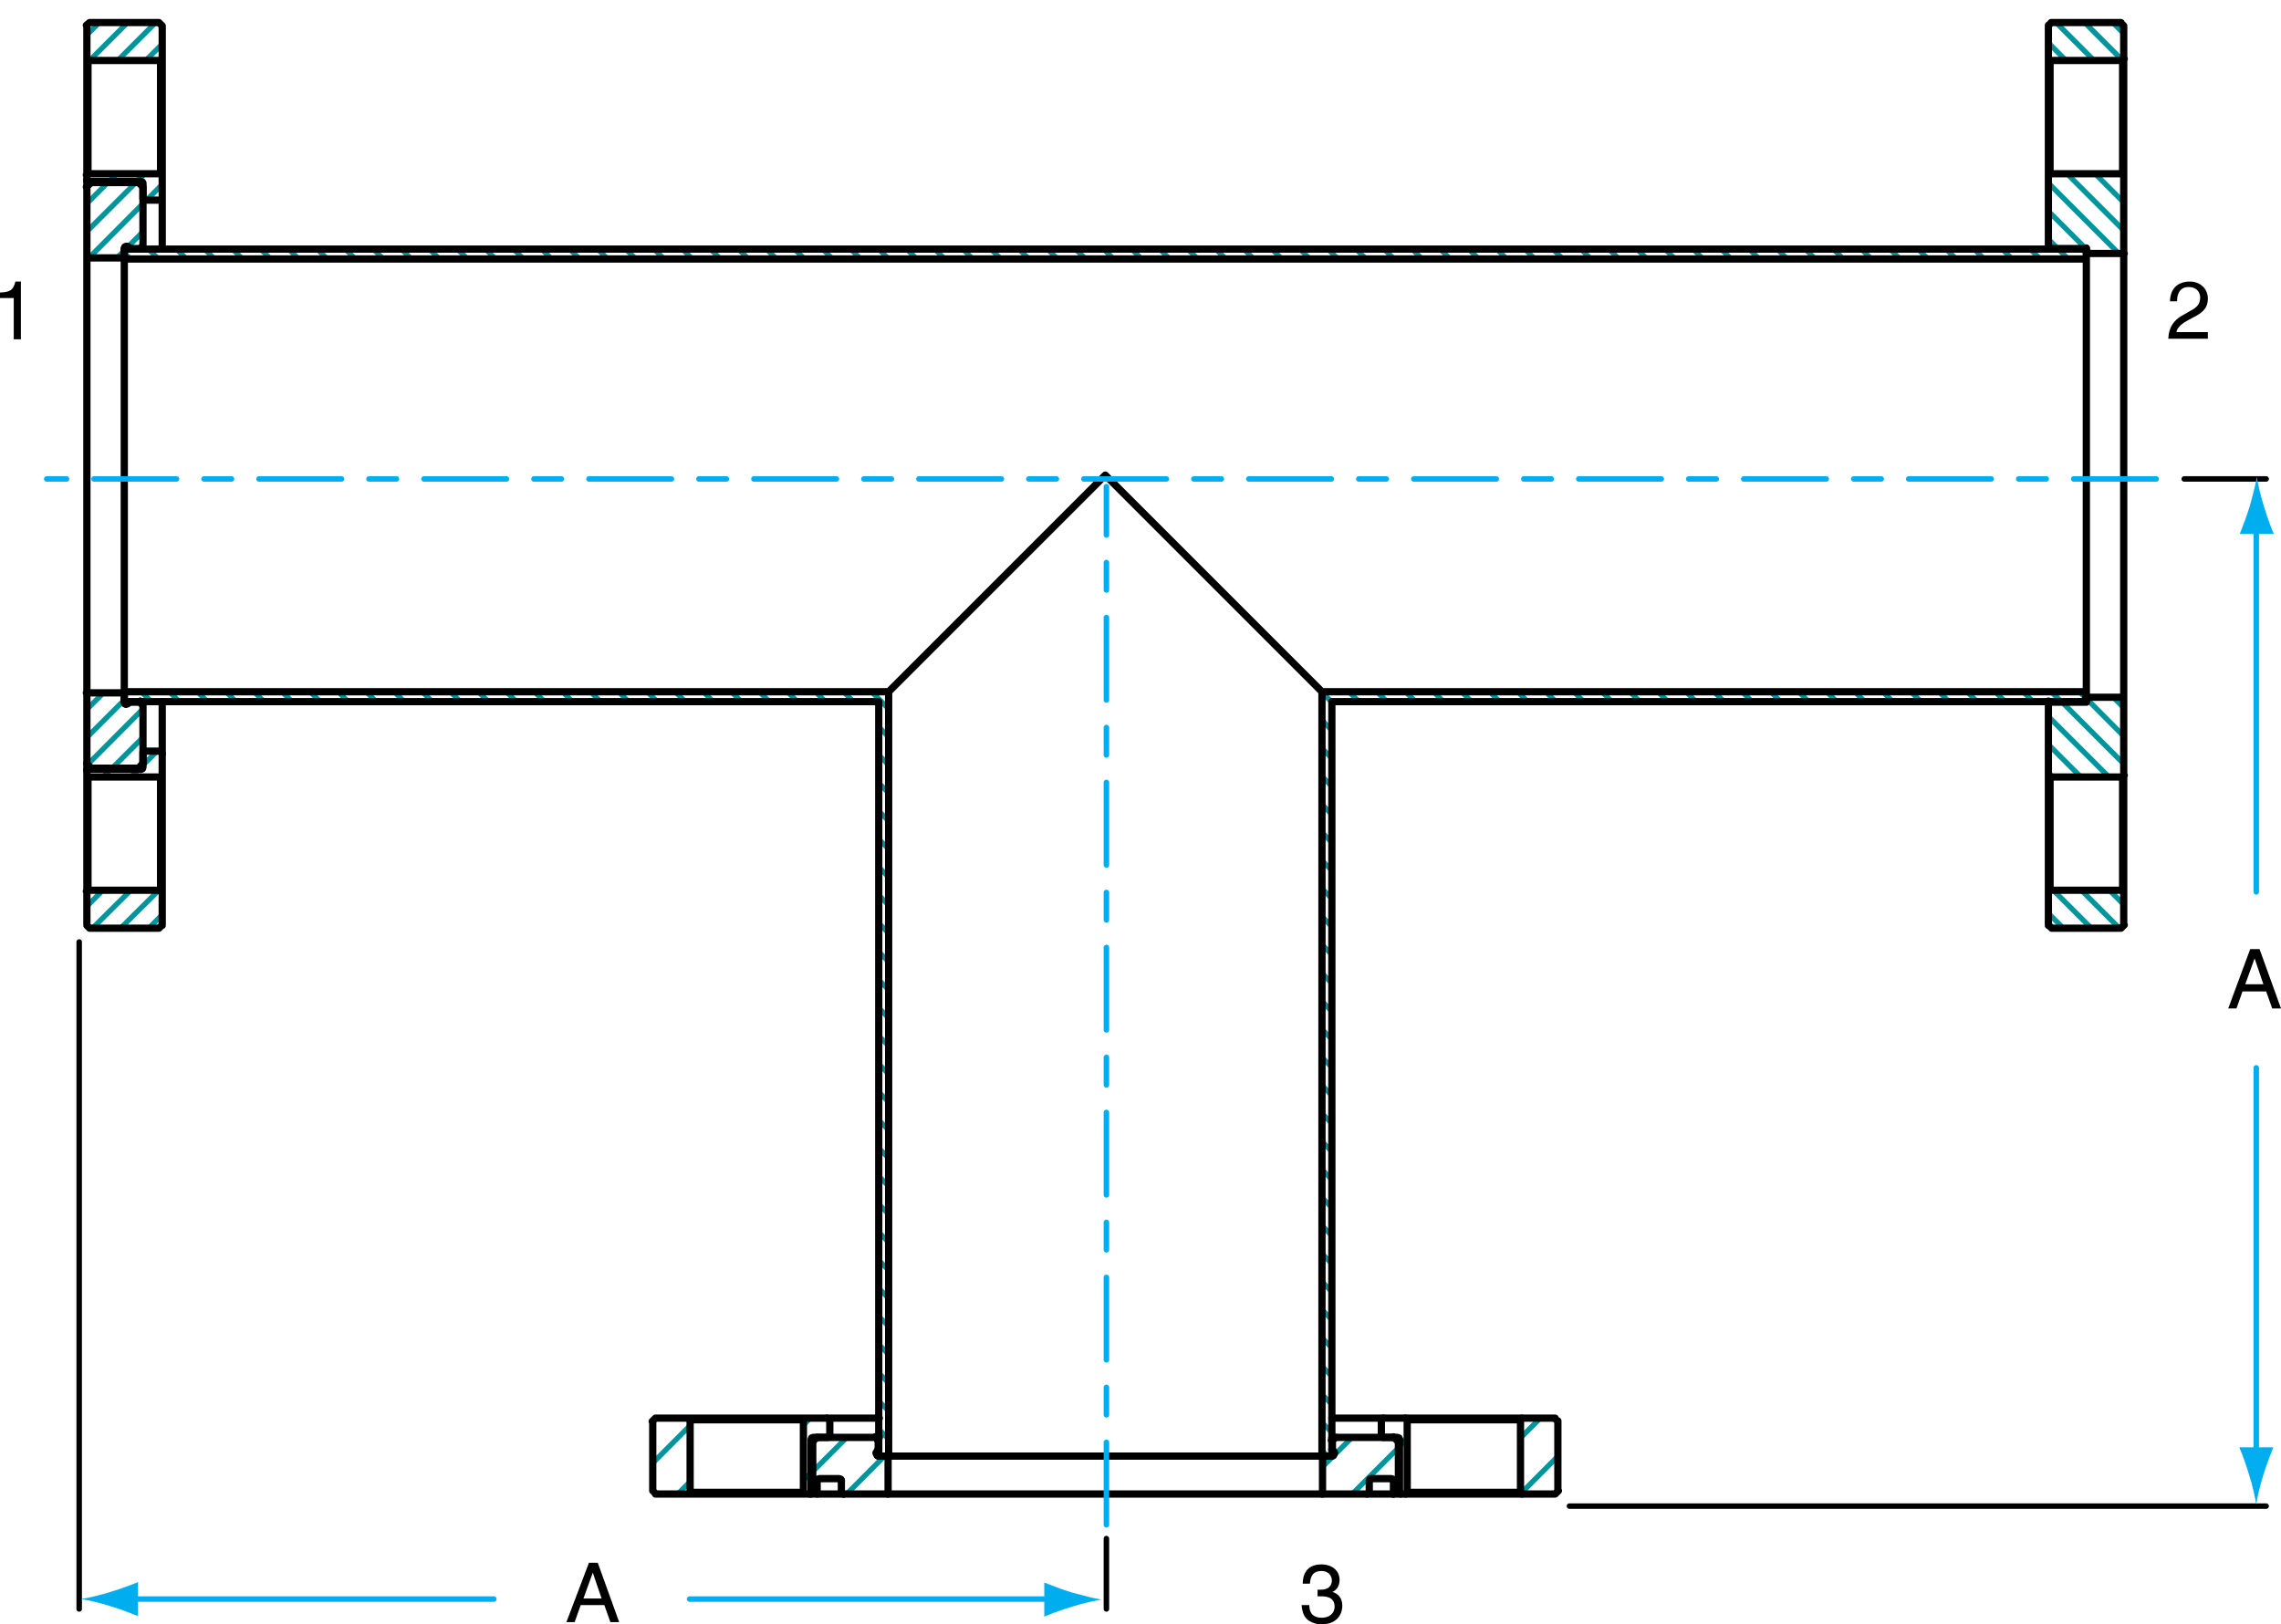<svg xmlns="http://www.w3.org/2000/svg" xmlns:xlink="http://www.w3.org/1999/xlink" x="0px" y="0px" viewBox="0 0 414.8 295.4" style="enable-background:new 0 0 414.8 295.4;" xml:space="preserve"><style type="text/css">			.st0{clip-path:url(#SVGID_2_);fill:none;stroke:#00959D;stroke-width:0.96;stroke-linecap:round;stroke-linejoin:round;stroke-miterlimit:10;}			.st1{clip-path:url(#SVGID_4_);fill:none;stroke:#00959D;stroke-width:0.96;stroke-linecap:round;stroke-linejoin:round;stroke-miterlimit:10;}			.st2{clip-path:url(#SVGID_6_);fill:none;stroke:#00959D;stroke-width:0.96;stroke-linecap:round;stroke-linejoin:round;stroke-miterlimit:10;}			.st3{clip-path:url(#SVGID_8_);fill:none;stroke:#00959D;stroke-width:0.96;stroke-linecap:round;stroke-linejoin:round;stroke-miterlimit:10;}			.st4{clip-path:url(#SVGID_10_);fill:none;stroke:#00959D;stroke-width:0.96;stroke-linecap:round;stroke-linejoin:round;stroke-miterlimit:10;}			.st5{clip-path:url(#SVGID_12_);fill:none;stroke:#00959D;stroke-width:0.96;stroke-linecap:round;stroke-linejoin:round;stroke-miterlimit:10;}			.st6{clip-path:url(#SVGID_14_);fill:none;stroke:#00959D;stroke-width:0.96;stroke-linecap:round;stroke-linejoin:round;stroke-miterlimit:10;}			.st7{clip-path:url(#SVGID_16_);fill:none;stroke:#00959D;stroke-width:0.96;stroke-linecap:round;stroke-linejoin:round;stroke-miterlimit:10;}			.st8{clip-path:url(#SVGID_18_);fill:none;stroke:#00959D;stroke-width:0.96;stroke-linecap:round;stroke-linejoin:round;stroke-miterlimit:10;}			.st9{clip-path:url(#SVGID_20_);fill:none;stroke:#00959D;stroke-width:0.96;stroke-linecap:round;stroke-linejoin:round;stroke-miterlimit:10;}			.st10{clip-path:url(#SVGID_22_);fill:none;stroke:#00959D;stroke-width:0.96;stroke-linecap:round;stroke-linejoin:round;stroke-miterlimit:10;}			.st11{clip-path:url(#SVGID_24_);fill:none;stroke:#00959D;stroke-width:0.96;stroke-linecap:round;stroke-linejoin:round;stroke-miterlimit:10;}			.st12{clip-path:url(#SVGID_26_);fill:none;stroke:#00959D;stroke-width:0.96;stroke-linecap:round;stroke-linejoin:round;stroke-miterlimit:10;}			.st13{clip-path:url(#SVGID_28_);fill:none;stroke:#00959D;stroke-width:0.96;stroke-linecap:round;stroke-linejoin:round;stroke-miterlimit:10;}			.st14{clip-path:url(#SVGID_30_);fill:none;stroke:#00959D;stroke-width:0.96;stroke-linecap:round;stroke-linejoin:round;stroke-miterlimit:10;}			.st15{clip-path:url(#SVGID_32_);fill:none;stroke:#00959D;stroke-width:0.96;stroke-linecap:round;stroke-linejoin:round;stroke-miterlimit:10;}			.st16{clip-path:url(#SVGID_34_);fill:none;stroke:#00959D;stroke-width:0.96;stroke-linecap:round;stroke-linejoin:round;stroke-miterlimit:10;}			.st17{clip-path:url(#SVGID_36_);fill:none;stroke:#00959D;stroke-width:0.96;stroke-linecap:round;stroke-linejoin:round;stroke-miterlimit:10;}			.st18{clip-path:url(#SVGID_38_);fill:none;stroke:#00959D;stroke-width:0.96;stroke-linecap:round;stroke-linejoin:round;stroke-miterlimit:10;}			.st19{clip-path:url(#SVGID_40_);fill:none;stroke:#00959D;stroke-width:0.96;stroke-linecap:round;stroke-linejoin:round;stroke-miterlimit:10;}			.st20{clip-path:url(#SVGID_42_);fill:none;stroke:#00959D;stroke-width:0.96;stroke-linecap:round;stroke-linejoin:round;stroke-miterlimit:10;}			.st21{clip-path:url(#SVGID_44_);fill:none;stroke:#00959D;stroke-width:0.96;stroke-linecap:round;stroke-linejoin:round;stroke-miterlimit:10;}			.st22{clip-path:url(#SVGID_46_);fill:none;stroke:#00959D;stroke-width:0.96;stroke-linecap:round;stroke-linejoin:round;stroke-miterlimit:10;}			.st23{clip-path:url(#SVGID_48_);fill:none;stroke:#00959D;stroke-width:0.96;stroke-linecap:round;stroke-linejoin:round;stroke-miterlimit:10;}			.st24{clip-path:url(#SVGID_50_);fill:none;stroke:#00959D;stroke-width:0.96;stroke-linecap:round;stroke-linejoin:round;stroke-miterlimit:10;}			.st25{clip-path:url(#SVGID_52_);fill:none;stroke:#00959D;stroke-width:0.96;stroke-linecap:round;stroke-linejoin:round;stroke-miterlimit:10;}			.st26{clip-path:url(#SVGID_54_);fill:none;stroke:#00959D;stroke-width:0.96;stroke-linecap:round;stroke-linejoin:round;stroke-miterlimit:10;}			.st27{clip-path:url(#SVGID_56_);fill:none;stroke:#00959D;stroke-width:0.96;stroke-linecap:round;stroke-linejoin:round;stroke-miterlimit:10;}			.st28{clip-path:url(#SVGID_58_);fill:none;stroke:#00959D;stroke-width:0.96;stroke-linecap:round;stroke-linejoin:round;stroke-miterlimit:10;}			.st29{clip-path:url(#SVGID_60_);fill:none;stroke:#00959D;stroke-width:0.96;stroke-linecap:round;stroke-linejoin:round;stroke-miterlimit:10;}			.st30{clip-path:url(#SVGID_62_);fill:none;stroke:#00959D;stroke-width:0.96;stroke-linecap:round;stroke-linejoin:round;stroke-miterlimit:10;}			.st31{clip-path:url(#SVGID_64_);fill:none;stroke:#00959D;stroke-width:0.96;stroke-linecap:round;stroke-linejoin:round;stroke-miterlimit:10;}			.st32{clip-path:url(#SVGID_66_);fill:none;stroke:#00959D;stroke-width:0.96;stroke-linecap:round;stroke-linejoin:round;stroke-miterlimit:10;}			.st33{clip-path:url(#SVGID_68_);fill:none;stroke:#00959D;stroke-width:0.96;stroke-linecap:round;stroke-linejoin:round;stroke-miterlimit:10;}			.st34{clip-path:url(#SVGID_70_);fill:none;stroke:#00959D;stroke-width:0.96;stroke-linecap:round;stroke-linejoin:round;stroke-miterlimit:10;}			.st35{clip-path:url(#SVGID_72_);fill:none;stroke:#00959D;stroke-width:0.96;stroke-linecap:round;stroke-linejoin:round;stroke-miterlimit:10;}			.st36{clip-path:url(#SVGID_74_);fill:none;stroke:#00959D;stroke-width:0.96;stroke-linecap:round;stroke-linejoin:round;stroke-miterlimit:10;}			.st37{clip-path:url(#SVGID_76_);fill:none;stroke:#00959D;stroke-width:0.96;stroke-linecap:round;stroke-linejoin:round;stroke-miterlimit:10;}			.st38{clip-path:url(#SVGID_78_);fill:none;stroke:#00959D;stroke-width:0.96;stroke-linecap:round;stroke-linejoin:round;stroke-miterlimit:10;}			.st39{clip-path:url(#SVGID_80_);fill:none;stroke:#00959D;stroke-width:0.96;stroke-linecap:round;stroke-linejoin:round;stroke-miterlimit:10;}			.st40{clip-path:url(#SVGID_82_);fill:none;stroke:#00959D;stroke-width:0.96;stroke-linecap:round;stroke-linejoin:round;stroke-miterlimit:10;}			.st41{clip-path:url(#SVGID_84_);fill:none;stroke:#00959D;stroke-width:0.96;stroke-linecap:round;stroke-linejoin:round;stroke-miterlimit:10;}			.st42{clip-path:url(#SVGID_86_);fill:none;stroke:#00959D;stroke-width:0.96;stroke-linecap:round;stroke-linejoin:round;stroke-miterlimit:10;}			.st43{clip-path:url(#SVGID_88_);fill:none;stroke:#00959D;stroke-width:0.96;stroke-linecap:round;stroke-linejoin:round;stroke-miterlimit:10;}			.st44{clip-path:url(#SVGID_90_);fill:none;stroke:#00959D;stroke-width:0.96;stroke-linecap:round;stroke-linejoin:round;stroke-miterlimit:10;}			.st45{clip-path:url(#SVGID_92_);fill:none;stroke:#00959D;stroke-width:0.96;stroke-linecap:round;stroke-linejoin:round;stroke-miterlimit:10;}			.st46{clip-path:url(#SVGID_94_);fill:none;stroke:#00959D;stroke-width:0.96;stroke-linecap:round;stroke-linejoin:round;stroke-miterlimit:10;}			.st47{clip-path:url(#SVGID_96_);fill:none;stroke:#00959D;stroke-width:0.96;stroke-linecap:round;stroke-linejoin:round;stroke-miterlimit:10;}			.st48{clip-path:url(#SVGID_98_);fill:none;stroke:#00959D;stroke-width:0.96;stroke-linecap:round;stroke-linejoin:round;stroke-miterlimit:10;}			.st49{clip-path:url(#SVGID_100_);fill:none;stroke:#00959D;stroke-width:0.96;stroke-linecap:round;stroke-linejoin:round;stroke-miterlimit:10;}			.st50{clip-path:url(#SVGID_102_);fill:none;stroke:#00959D;stroke-width:0.96;stroke-linecap:round;stroke-linejoin:round;stroke-miterlimit:10;}			.st51{clip-path:url(#SVGID_104_);fill:none;stroke:#00959D;stroke-width:0.96;stroke-linecap:round;stroke-linejoin:round;stroke-miterlimit:10;}			.st52{clip-path:url(#SVGID_106_);fill:none;stroke:#00959D;stroke-width:0.96;stroke-linecap:round;stroke-linejoin:round;stroke-miterlimit:10;}			.st53{clip-path:url(#SVGID_108_);fill:none;stroke:#00959D;stroke-width:0.96;stroke-linecap:round;stroke-linejoin:round;stroke-miterlimit:10;}			.st54{clip-path:url(#SVGID_110_);fill:none;stroke:#00959D;stroke-width:0.96;stroke-linecap:round;stroke-linejoin:round;stroke-miterlimit:10;}			.st55{clip-path:url(#SVGID_112_);fill:none;stroke:#00959D;stroke-width:0.96;stroke-linecap:round;stroke-linejoin:round;stroke-miterlimit:10;}			.st56{clip-path:url(#SVGID_114_);fill:none;stroke:#00959D;stroke-width:0.96;stroke-linecap:round;stroke-linejoin:round;stroke-miterlimit:10;}			.st57{clip-path:url(#SVGID_116_);fill:none;stroke:#00959D;stroke-width:0.96;stroke-linecap:round;stroke-linejoin:round;stroke-miterlimit:10;}			.st58{clip-path:url(#SVGID_118_);fill:none;stroke:#00959D;stroke-width:0.96;stroke-linecap:round;stroke-linejoin:round;stroke-miterlimit:10;}			.st59{clip-path:url(#SVGID_120_);fill:none;stroke:#00959D;stroke-width:0.96;stroke-linecap:round;stroke-linejoin:round;stroke-miterlimit:10;}			.st60{clip-path:url(#SVGID_122_);fill:none;stroke:#00959D;stroke-width:0.96;stroke-linecap:round;stroke-linejoin:round;stroke-miterlimit:10;}			.st61{clip-path:url(#SVGID_124_);fill:none;stroke:#00959D;stroke-width:0.96;stroke-linecap:round;stroke-linejoin:round;stroke-miterlimit:10;}			.st62{clip-path:url(#SVGID_126_);fill:none;stroke:#00959D;stroke-width:0.96;stroke-linecap:round;stroke-linejoin:round;stroke-miterlimit:10;}			.st63{clip-path:url(#SVGID_128_);fill:none;stroke:#00959D;stroke-width:0.96;stroke-linecap:round;stroke-linejoin:round;stroke-miterlimit:10;}			.st64{clip-path:url(#SVGID_130_);fill:none;stroke:#00959D;stroke-width:0.96;stroke-linecap:round;stroke-linejoin:round;stroke-miterlimit:10;}			.st65{clip-path:url(#SVGID_132_);fill:none;stroke:#00959D;stroke-width:0.96;stroke-linecap:round;stroke-linejoin:round;stroke-miterlimit:10;}			.st66{clip-path:url(#SVGID_134_);fill:none;stroke:#00959D;stroke-width:0.96;stroke-linecap:round;stroke-linejoin:round;stroke-miterlimit:10;}			.st67{clip-path:url(#SVGID_136_);fill:none;stroke:#00959D;stroke-width:0.96;stroke-linecap:round;stroke-linejoin:round;stroke-miterlimit:10;}			.st68{clip-path:url(#SVGID_138_);fill:none;stroke:#00959D;stroke-width:0.96;stroke-linecap:round;stroke-linejoin:round;stroke-miterlimit:10;}			.st69{clip-path:url(#SVGID_140_);fill:none;stroke:#00959D;stroke-width:0.96;stroke-linecap:round;stroke-linejoin:round;stroke-miterlimit:10;}			.st70{clip-path:url(#SVGID_142_);fill:none;stroke:#00959D;stroke-width:0.96;stroke-linecap:round;stroke-linejoin:round;stroke-miterlimit:10;}			.st71{clip-path:url(#SVGID_144_);fill:none;stroke:#00959D;stroke-width:0.96;stroke-linecap:round;stroke-linejoin:round;stroke-miterlimit:10;}			.st72{clip-path:url(#SVGID_146_);fill:none;stroke:#00959D;stroke-width:0.96;stroke-linecap:round;stroke-linejoin:round;stroke-miterlimit:10;}			.st73{clip-path:url(#SVGID_148_);fill:none;stroke:#00959D;stroke-width:0.96;stroke-linecap:round;stroke-linejoin:round;stroke-miterlimit:10;}			.st74{clip-path:url(#SVGID_150_);fill:none;stroke:#00959D;stroke-width:0.96;stroke-linecap:round;stroke-linejoin:round;stroke-miterlimit:10;}			.st75{clip-path:url(#SVGID_152_);fill:none;stroke:#00959D;stroke-width:0.96;stroke-linecap:round;stroke-linejoin:round;stroke-miterlimit:10;}			.st76{clip-path:url(#SVGID_154_);fill:none;stroke:#00959D;stroke-width:0.96;stroke-linecap:round;stroke-linejoin:round;stroke-miterlimit:10;}			.st77{clip-path:url(#SVGID_156_);fill:none;stroke:#00959D;stroke-width:0.96;stroke-linecap:round;stroke-linejoin:round;stroke-miterlimit:10;}			.st78{clip-path:url(#SVGID_158_);fill:none;stroke:#00959D;stroke-width:0.96;stroke-linecap:round;stroke-linejoin:round;stroke-miterlimit:10;}			.st79{clip-path:url(#SVGID_160_);fill:none;stroke:#00959D;stroke-width:0.96;stroke-linecap:round;stroke-linejoin:round;stroke-miterlimit:10;}			.st80{clip-path:url(#SVGID_162_);fill:none;stroke:#00959D;stroke-width:0.96;stroke-linecap:round;stroke-linejoin:round;stroke-miterlimit:10;}			.st81{clip-path:url(#SVGID_164_);fill:none;stroke:#00959D;stroke-width:0.96;stroke-linecap:round;stroke-linejoin:round;stroke-miterlimit:10;}			.st82{clip-path:url(#SVGID_166_);fill:none;stroke:#00959D;stroke-width:0.96;stroke-linecap:round;stroke-linejoin:round;stroke-miterlimit:10;}			.st83{clip-path:url(#SVGID_168_);fill:none;stroke:#00959D;stroke-width:0.96;stroke-linecap:round;stroke-linejoin:round;stroke-miterlimit:10;}			.st84{clip-path:url(#SVGID_170_);fill:none;stroke:#00959D;stroke-width:0.96;stroke-linecap:round;stroke-linejoin:round;stroke-miterlimit:10;}			.st85{clip-path:url(#SVGID_172_);fill:none;stroke:#00959D;stroke-width:0.96;stroke-linecap:round;stroke-linejoin:round;stroke-miterlimit:10;}			.st86{clip-path:url(#SVGID_174_);fill:none;stroke:#00959D;stroke-width:0.96;stroke-linecap:round;stroke-linejoin:round;stroke-miterlimit:10;}			.st87{clip-path:url(#SVGID_176_);fill:none;stroke:#00959D;stroke-width:0.96;stroke-linecap:round;stroke-linejoin:round;stroke-miterlimit:10;}			.st88{clip-path:url(#SVGID_178_);fill:none;stroke:#00959D;stroke-width:0.96;stroke-linecap:round;stroke-linejoin:round;stroke-miterlimit:10;}			.st89{clip-path:url(#SVGID_180_);fill:none;stroke:#00959D;stroke-width:0.96;stroke-linecap:round;stroke-linejoin:round;stroke-miterlimit:10;}			.st90{clip-path:url(#SVGID_182_);fill:none;stroke:#00959D;stroke-width:0.96;stroke-linecap:round;stroke-linejoin:round;stroke-miterlimit:10;}			.st91{clip-path:url(#SVGID_184_);fill:none;stroke:#00959D;stroke-width:0.96;stroke-linecap:round;stroke-linejoin:round;stroke-miterlimit:10;}			.st92{clip-path:url(#SVGID_186_);fill:none;stroke:#00959D;stroke-width:0.96;stroke-linecap:round;stroke-linejoin:round;stroke-miterlimit:10;}			.st93{clip-path:url(#SVGID_188_);fill:none;stroke:#00959D;stroke-width:0.96;stroke-linecap:round;stroke-linejoin:round;stroke-miterlimit:10;}			.st94{clip-path:url(#SVGID_190_);fill:none;stroke:#00959D;stroke-width:0.96;stroke-linecap:round;stroke-linejoin:round;stroke-miterlimit:10;}			.st95{clip-path:url(#SVGID_192_);fill:none;stroke:#00959D;stroke-width:0.96;stroke-linecap:round;stroke-linejoin:round;stroke-miterlimit:10;}			.st96{clip-path:url(#SVGID_194_);fill:none;stroke:#00959D;stroke-width:0.96;stroke-linecap:round;stroke-linejoin:round;stroke-miterlimit:10;}			.st97{clip-path:url(#SVGID_196_);fill:none;stroke:#00959D;stroke-width:0.96;stroke-linecap:round;stroke-linejoin:round;stroke-miterlimit:10;}			.st98{clip-path:url(#SVGID_198_);fill:none;stroke:#00959D;stroke-width:0.96;stroke-linecap:round;stroke-linejoin:round;stroke-miterlimit:10;}			.st99{clip-path:url(#SVGID_200_);fill:none;stroke:#00959D;stroke-width:0.96;stroke-linecap:round;stroke-linejoin:round;stroke-miterlimit:10;}			.st100{clip-path:url(#SVGID_202_);fill:none;stroke:#00959D;stroke-width:0.96;stroke-linecap:round;stroke-linejoin:round;stroke-miterlimit:10;}			.st101{clip-path:url(#SVGID_204_);fill:none;stroke:#00959D;stroke-width:0.96;stroke-linecap:round;stroke-linejoin:round;stroke-miterlimit:10;}			.st102{clip-path:url(#SVGID_206_);fill:none;stroke:#00959D;stroke-width:0.96;stroke-linecap:round;stroke-linejoin:round;stroke-miterlimit:10;}			.st103{clip-path:url(#SVGID_208_);fill:none;stroke:#00959D;stroke-width:0.96;stroke-linecap:round;stroke-linejoin:round;stroke-miterlimit:10;}			.st104{clip-path:url(#SVGID_210_);fill:none;stroke:#00959D;stroke-width:0.96;stroke-linecap:round;stroke-linejoin:round;stroke-miterlimit:10;}			.st105{clip-path:url(#SVGID_212_);fill:none;stroke:#00959D;stroke-width:0.96;stroke-linecap:round;stroke-linejoin:round;stroke-miterlimit:10;}			.st106{clip-path:url(#SVGID_214_);fill:none;stroke:#00959D;stroke-width:0.96;stroke-linecap:round;stroke-linejoin:round;stroke-miterlimit:10;}			.st107{clip-path:url(#SVGID_216_);fill:none;stroke:#00959D;stroke-width:0.96;stroke-linecap:round;stroke-linejoin:round;stroke-miterlimit:10;}			.st108{clip-path:url(#SVGID_218_);fill:none;stroke:#00959D;stroke-width:0.96;stroke-linecap:round;stroke-linejoin:round;stroke-miterlimit:10;}			.st109{clip-path:url(#SVGID_220_);fill:none;stroke:#00959D;stroke-width:0.96;stroke-linecap:round;stroke-linejoin:round;stroke-miterlimit:10;}			.st110{clip-path:url(#SVGID_222_);fill:none;stroke:#00959D;stroke-width:0.96;stroke-linecap:round;stroke-linejoin:round;stroke-miterlimit:10;}			.st111{clip-path:url(#SVGID_224_);fill:none;stroke:#00959D;stroke-width:0.96;stroke-linecap:round;stroke-linejoin:round;stroke-miterlimit:10;}			.st112{clip-path:url(#SVGID_226_);fill:none;stroke:#00959D;stroke-width:0.96;stroke-linecap:round;stroke-linejoin:round;stroke-miterlimit:10;}			.st113{clip-path:url(#SVGID_228_);fill:none;stroke:#00959D;stroke-width:0.96;stroke-linecap:round;stroke-linejoin:round;stroke-miterlimit:10;}			.st114{clip-path:url(#SVGID_230_);fill:none;stroke:#00959D;stroke-width:0.96;stroke-linecap:round;stroke-linejoin:round;stroke-miterlimit:10;}			.st115{clip-path:url(#SVGID_232_);fill:none;stroke:#00959D;stroke-width:0.96;stroke-linecap:round;stroke-linejoin:round;stroke-miterlimit:10;}			.st116{clip-path:url(#SVGID_234_);fill:none;stroke:#00959D;stroke-width:0.96;stroke-linecap:round;stroke-linejoin:round;stroke-miterlimit:10;}			.st117{clip-path:url(#SVGID_236_);fill:none;stroke:#00959D;stroke-width:0.96;stroke-linecap:round;stroke-linejoin:round;stroke-miterlimit:10;}			.st118{clip-path:url(#SVGID_238_);fill:none;stroke:#00959D;stroke-width:0.96;stroke-linecap:round;stroke-linejoin:round;stroke-miterlimit:10;}			.st119{clip-path:url(#SVGID_240_);fill:none;stroke:#00959D;stroke-width:0.96;stroke-linecap:round;stroke-linejoin:round;stroke-miterlimit:10;}			.st120{clip-path:url(#SVGID_242_);fill:none;stroke:#00959D;stroke-width:0.96;stroke-linecap:round;stroke-linejoin:round;stroke-miterlimit:10;}			.st121{clip-path:url(#SVGID_244_);fill:none;stroke:#00959D;stroke-width:0.96;stroke-linecap:round;stroke-linejoin:round;stroke-miterlimit:10;}			.st122{clip-path:url(#SVGID_246_);fill:none;stroke:#00959D;stroke-width:0.96;stroke-linecap:round;stroke-linejoin:round;stroke-miterlimit:10;}			.st123{clip-path:url(#SVGID_248_);fill:none;stroke:#00959D;stroke-width:0.96;stroke-linecap:round;stroke-linejoin:round;stroke-miterlimit:10;}			.st124{clip-path:url(#SVGID_250_);fill:none;stroke:#00959D;stroke-width:0.96;stroke-linecap:round;stroke-linejoin:round;stroke-miterlimit:10;}			.st125{clip-path:url(#SVGID_252_);fill:none;stroke:#00959D;stroke-width:0.96;stroke-linecap:round;stroke-linejoin:round;stroke-miterlimit:10;}			.st126{clip-path:url(#SVGID_254_);fill:none;stroke:#00959D;stroke-width:0.96;stroke-linecap:round;stroke-linejoin:round;stroke-miterlimit:10;}			.st127{clip-path:url(#SVGID_256_);fill:none;stroke:#00959D;stroke-width:0.96;stroke-linecap:round;stroke-linejoin:round;stroke-miterlimit:10;}			.st128{clip-path:url(#SVGID_258_);fill:none;stroke:#00959D;stroke-width:0.96;stroke-linecap:round;stroke-linejoin:round;stroke-miterlimit:10;}			.st129{clip-path:url(#SVGID_260_);fill:none;stroke:#00959D;stroke-width:0.96;stroke-linecap:round;stroke-linejoin:round;stroke-miterlimit:10;}			.st130{clip-path:url(#SVGID_262_);fill:none;stroke:#00959D;stroke-width:0.96;stroke-linecap:round;stroke-linejoin:round;stroke-miterlimit:10;}			.st131{clip-path:url(#SVGID_264_);fill:none;stroke:#00959D;stroke-width:0.96;stroke-linecap:round;stroke-linejoin:round;stroke-miterlimit:10;}			.st132{clip-path:url(#SVGID_266_);fill:none;stroke:#00959D;stroke-width:0.96;stroke-linecap:round;stroke-linejoin:round;stroke-miterlimit:10;}			.st133{clip-path:url(#SVGID_268_);fill:none;stroke:#00959D;stroke-width:0.96;stroke-linecap:round;stroke-linejoin:round;stroke-miterlimit:10;}			.st134{clip-path:url(#SVGID_270_);fill:none;stroke:#00959D;stroke-width:0.96;stroke-linecap:round;stroke-linejoin:round;stroke-miterlimit:10;}			.st135{clip-path:url(#SVGID_272_);fill:none;stroke:#00959D;stroke-width:0.96;stroke-linecap:round;stroke-linejoin:round;stroke-miterlimit:10;}			.st136{clip-path:url(#SVGID_274_);fill:none;stroke:#00959D;stroke-width:0.96;stroke-linecap:round;stroke-linejoin:round;stroke-miterlimit:10;}			.st137{clip-path:url(#SVGID_276_);fill:none;stroke:#00959D;stroke-width:0.96;stroke-linecap:round;stroke-linejoin:round;stroke-miterlimit:10;}			.st138{clip-path:url(#SVGID_278_);fill:none;stroke:#00959D;stroke-width:0.96;stroke-linecap:round;stroke-linejoin:round;stroke-miterlimit:10;}			.st139{clip-path:url(#SVGID_280_);fill:none;stroke:#00959D;stroke-width:0.96;stroke-linecap:round;stroke-linejoin:round;stroke-miterlimit:10;}			.st140{clip-path:url(#SVGID_282_);fill:none;stroke:#00959D;stroke-width:0.96;stroke-linecap:round;stroke-linejoin:round;stroke-miterlimit:10;}	.st141{fill:none;stroke:#000000;stroke-width:1.32;stroke-linecap:round;stroke-linejoin:round;stroke-miterlimit:10;}	.st142{fill:none;stroke:#000000;stroke-linecap:round;stroke-linejoin:round;stroke-miterlimit:10;}	.st143{fill:none;stroke:#00AEEF;stroke-linecap:round;stroke-linejoin:round;stroke-miterlimit:10;stroke-dasharray:15,5,5,5;}	.st144{fill:none;stroke:#00AEEF;stroke-linecap:round;stroke-linejoin:round;stroke-miterlimit:10;}	.st145{fill:#00AEEF;}</style><g id="Layer_3">	<g>		<defs>			<rect id="SVGID_1_" x="374.3" y="125.8" width="5.1" height="1.8"></rect>		</defs>		<clipPath id="SVGID_2_">			<use xlink:href="#SVGID_1_" style="overflow:visible;"></use>		</clipPath>		<line class="st0" x1="374.5" y1="122.2" x2="383" y2="130.6"></line>	</g>	<g>		<defs>			<rect id="SVGID_3_" x="369.2" y="125.8" width="10.2" height="1.8"></rect>		</defs>		<clipPath id="SVGID_4_">			<use xlink:href="#SVGID_3_" style="overflow:visible;"></use>		</clipPath>		<line class="st1" x1="369.4" y1="122.2" x2="383" y2="135.7"></line>	</g>	<g>		<defs>			<rect id="SVGID_5_" x="364.1" y="125.8" width="15.3" height="1.8"></rect>		</defs>		<clipPath id="SVGID_6_">			<use xlink:href="#SVGID_5_" style="overflow:visible;"></use>		</clipPath>		<line class="st2" x1="364.3" y1="122.2" x2="383" y2="140.8"></line>	</g>	<g>		<defs>			<rect id="SVGID_7_" x="359" y="125.8" width="20.4" height="1.8"></rect>		</defs>		<clipPath id="SVGID_8_">			<use xlink:href="#SVGID_7_" style="overflow:visible;"></use>		</clipPath>		<line class="st3" x1="359.2" y1="122.2" x2="383" y2="145.9"></line>	</g>	<g>		<defs>			<rect id="SVGID_9_" x="353.9" y="125.8" width="25.5" height="1.8"></rect>		</defs>		<clipPath id="SVGID_10_">			<use xlink:href="#SVGID_9_" style="overflow:visible;"></use>		</clipPath>		<line class="st4" x1="354.1" y1="122.2" x2="383" y2="151"></line>	</g>	<g>		<defs>			<rect id="SVGID_11_" x="348.8" y="125.8" width="30.6" height="1.8"></rect>		</defs>		<clipPath id="SVGID_12_">			<use xlink:href="#SVGID_11_" style="overflow:visible;"></use>		</clipPath>		<line class="st5" x1="349" y1="122.2" x2="383" y2="156.1"></line>	</g>	<g>		<defs>			<rect id="SVGID_13_" x="343.7" y="125.8" width="35.7" height="1.8"></rect>		</defs>		<clipPath id="SVGID_14_">			<use xlink:href="#SVGID_13_" style="overflow:visible;"></use>		</clipPath>		<line class="st6" x1="343.9" y1="122.2" x2="383" y2="161.2"></line>	</g>	<g>		<defs>			<rect id="SVGID_15_" x="338.5" y="125.8" width="40.8" height="1.8"></rect>		</defs>		<clipPath id="SVGID_16_">			<use xlink:href="#SVGID_15_" style="overflow:visible;"></use>		</clipPath>		<line class="st7" x1="338.8" y1="122.2" x2="383" y2="166.4"></line>	</g>	<g>		<defs>			<rect id="SVGID_17_" x="333.4" y="125.8" width="45.9" height="1.8"></rect>		</defs>		<clipPath id="SVGID_18_">			<use xlink:href="#SVGID_17_" style="overflow:visible;"></use>		</clipPath>		<line class="st8" x1="333.7" y1="122.2" x2="383" y2="171.5"></line>	</g>	<g>		<defs>			<rect id="SVGID_19_" x="328.3" y="125.8" width="51" height="1.8"></rect>		</defs>		<clipPath id="SVGID_20_">			<use xlink:href="#SVGID_19_" style="overflow:visible;"></use>		</clipPath>		<line class="st9" x1="328.6" y1="122.2" x2="383" y2="176.6"></line>	</g>	<g>		<defs>			<rect id="SVGID_21_" x="323.2" y="125.8" width="56.1" height="1.8"></rect>		</defs>		<clipPath id="SVGID_22_">			<use xlink:href="#SVGID_21_" style="overflow:visible;"></use>		</clipPath>		<line class="st10" x1="323.5" y1="122.2" x2="383" y2="181.7"></line>	</g>	<g>		<defs>			<rect id="SVGID_23_" x="318.1" y="125.8" width="61.2" height="1.8"></rect>		</defs>		<clipPath id="SVGID_24_">			<use xlink:href="#SVGID_23_" style="overflow:visible;"></use>		</clipPath>		<line class="st11" x1="318.4" y1="122.2" x2="383" y2="186.8"></line>	</g>	<g>		<defs>			<rect id="SVGID_25_" x="313" y="125.8" width="66.4" height="1.8"></rect>		</defs>		<clipPath id="SVGID_26_">			<use xlink:href="#SVGID_25_" style="overflow:visible;"></use>		</clipPath>		<line class="st12" x1="313.2" y1="122.2" x2="383" y2="191.9"></line>	</g>	<g>		<defs>			<rect id="SVGID_27_" x="307.9" y="125.8" width="71.5" height="1.8"></rect>		</defs>		<clipPath id="SVGID_28_">			<use xlink:href="#SVGID_27_" style="overflow:visible;"></use>		</clipPath>		<line class="st13" x1="308.1" y1="122.2" x2="383" y2="197"></line>	</g>	<g>		<defs>			<rect id="SVGID_29_" x="302.8" y="125.8" width="76.6" height="1.8"></rect>		</defs>		<clipPath id="SVGID_30_">			<use xlink:href="#SVGID_29_" style="overflow:visible;"></use>		</clipPath>		<line class="st14" x1="303" y1="122.2" x2="383" y2="202.1"></line>	</g>	<g>		<defs>			<rect id="SVGID_31_" x="297.7" y="125.8" width="81.7" height="1.8"></rect>		</defs>		<clipPath id="SVGID_32_">			<use xlink:href="#SVGID_31_" style="overflow:visible;"></use>		</clipPath>		<line class="st15" x1="297.9" y1="122.2" x2="383" y2="207.2"></line>	</g>	<g>		<defs>			<rect id="SVGID_33_" x="292.6" y="125.8" width="86.8" height="1.8"></rect>		</defs>		<clipPath id="SVGID_34_">			<use xlink:href="#SVGID_33_" style="overflow:visible;"></use>		</clipPath>		<line class="st16" x1="292.8" y1="122.2" x2="383" y2="212.3"></line>	</g>	<g>		<defs>			<rect id="SVGID_35_" x="287.5" y="125.8" width="91.9" height="1.8"></rect>		</defs>		<clipPath id="SVGID_36_">			<use xlink:href="#SVGID_35_" style="overflow:visible;"></use>		</clipPath>		<line class="st17" x1="287.7" y1="122.2" x2="383" y2="217.4"></line>	</g>	<g>		<defs>			<rect id="SVGID_37_" x="282.4" y="125.8" width="97" height="1.8"></rect>		</defs>		<clipPath id="SVGID_38_">			<use xlink:href="#SVGID_37_" style="overflow:visible;"></use>		</clipPath>		<line class="st18" x1="282.6" y1="122.2" x2="383" y2="222.5"></line>	</g>	<g>		<defs>			<rect id="SVGID_39_" x="277.3" y="125.8" width="102.1" height="1.8"></rect>		</defs>		<clipPath id="SVGID_40_">			<use xlink:href="#SVGID_39_" style="overflow:visible;"></use>		</clipPath>		<line class="st19" x1="277.5" y1="122.2" x2="383" y2="227.6"></line>	</g>	<g>		<defs>			<rect id="SVGID_41_" x="272.2" y="125.8" width="107.2" height="1.8"></rect>		</defs>		<clipPath id="SVGID_42_">			<use xlink:href="#SVGID_41_" style="overflow:visible;"></use>		</clipPath>		<line class="st20" x1="272.4" y1="122.2" x2="383" y2="232.7"></line>	</g>	<g>		<defs>			<rect id="SVGID_43_" x="267.1" y="125.8" width="112.3" height="1.8"></rect>		</defs>		<clipPath id="SVGID_44_">			<use xlink:href="#SVGID_43_" style="overflow:visible;"></use>		</clipPath>		<line class="st21" x1="267.3" y1="122.2" x2="383" y2="237.8"></line>	</g>	<g>		<defs>			<rect id="SVGID_45_" x="261.9" y="125.8" width="117.4" height="1.8"></rect>		</defs>		<clipPath id="SVGID_46_">			<use xlink:href="#SVGID_45_" style="overflow:visible;"></use>		</clipPath>		<line class="st22" x1="262.2" y1="122.2" x2="383" y2="243"></line>	</g>	<g>		<defs>			<rect id="SVGID_47_" x="256.8" y="125.8" width="122.5" height="1.8"></rect>		</defs>		<clipPath id="SVGID_48_">			<use xlink:href="#SVGID_47_" style="overflow:visible;"></use>		</clipPath>		<line class="st23" x1="257.1" y1="122.2" x2="383" y2="248.1"></line>	</g>	<g>		<defs>			<rect id="SVGID_49_" x="251.7" y="125.8" width="127.6" height="1.8"></rect>		</defs>		<clipPath id="SVGID_50_">			<use xlink:href="#SVGID_49_" style="overflow:visible;"></use>		</clipPath>		<line class="st24" x1="252" y1="122.2" x2="383" y2="253.2"></line>	</g>	<g>		<defs>			<rect id="SVGID_51_" x="246.6" y="125.8" width="132.8" height="1.8"></rect>		</defs>		<clipPath id="SVGID_52_">			<use xlink:href="#SVGID_51_" style="overflow:visible;"></use>		</clipPath>		<line class="st25" x1="246.8" y1="122.2" x2="383" y2="258.3"></line>	</g>	<g>		<defs>			<polyline id="SVGID_53_" points="240.4,125.8 240.4,264.8 242.2,264.8 242.2,127.6 379.4,127.6 379.4,125.8    "></polyline>		</defs>		<clipPath id="SVGID_54_">			<use xlink:href="#SVGID_53_" style="overflow:visible;"></use>		</clipPath>		<path class="st26" d="M241.7,122.2L383,263.4 M382.9,268.4L236.7,122.2 M377.8,268.4L236.7,127.3"></path>	</g>	<g>		<defs>			<rect id="SVGID_55_" x="240.4" y="132.2" width="1.8" height="132.7"></rect>		</defs>		<clipPath id="SVGID_56_">			<use xlink:href="#SVGID_55_" style="overflow:visible;"></use>		</clipPath>		<line class="st27" x1="372.7" y1="268.4" x2="236.7" y2="132.4"></line>	</g>	<g>		<defs>			<rect id="SVGID_57_" x="240.4" y="137.3" width="1.8" height="127.6"></rect>		</defs>		<clipPath id="SVGID_58_">			<use xlink:href="#SVGID_57_" style="overflow:visible;"></use>		</clipPath>		<line class="st28" x1="367.6" y1="268.4" x2="236.7" y2="137.5"></line>	</g>	<g>		<defs>			<rect id="SVGID_59_" x="240.4" y="142.4" width="1.8" height="122.4"></rect>		</defs>		<clipPath id="SVGID_60_">			<use xlink:href="#SVGID_59_" style="overflow:visible;"></use>		</clipPath>		<line class="st29" x1="362.5" y1="268.4" x2="236.7" y2="142.6"></line>	</g>	<g>		<defs>			<rect id="SVGID_61_" x="240.4" y="147.5" width="1.8" height="117.3"></rect>		</defs>		<clipPath id="SVGID_62_">			<use xlink:href="#SVGID_61_" style="overflow:visible;"></use>		</clipPath>		<line class="st30" x1="357.4" y1="268.4" x2="236.7" y2="147.7"></line>	</g>	<g>		<defs>			<rect id="SVGID_63_" x="240.4" y="152.6" width="1.8" height="112.2"></rect>		</defs>		<clipPath id="SVGID_64_">			<use xlink:href="#SVGID_63_" style="overflow:visible;"></use>		</clipPath>		<line class="st31" x1="352.3" y1="268.4" x2="236.7" y2="152.8"></line>	</g>	<g>		<defs>			<rect id="SVGID_65_" x="240.4" y="157.7" width="1.8" height="107.1"></rect>		</defs>		<clipPath id="SVGID_66_">			<use xlink:href="#SVGID_65_" style="overflow:visible;"></use>		</clipPath>		<line class="st32" x1="347.2" y1="268.4" x2="236.7" y2="157.9"></line>	</g>	<g>		<defs>			<rect id="SVGID_67_" x="240.4" y="162.8" width="1.8" height="102"></rect>		</defs>		<clipPath id="SVGID_68_">			<use xlink:href="#SVGID_67_" style="overflow:visible;"></use>		</clipPath>		<line class="st33" x1="342.1" y1="268.4" x2="236.7" y2="163"></line>	</g>	<g>		<defs>			<rect id="SVGID_69_" x="240.4" y="167.9" width="1.8" height="96.9"></rect>		</defs>		<clipPath id="SVGID_70_">			<use xlink:href="#SVGID_69_" style="overflow:visible;"></use>		</clipPath>		<line class="st34" x1="337" y1="268.4" x2="236.7" y2="168.1"></line>	</g>	<g>		<defs>			<rect id="SVGID_71_" x="240.4" y="173.1" width="1.8" height="91.8"></rect>		</defs>		<clipPath id="SVGID_72_">			<use xlink:href="#SVGID_71_" style="overflow:visible;"></use>		</clipPath>		<line class="st35" x1="331.8" y1="268.4" x2="236.7" y2="173.3"></line>	</g>	<g>		<defs>			<rect id="SVGID_73_" x="240.4" y="178.2" width="1.8" height="86.7"></rect>		</defs>		<clipPath id="SVGID_74_">			<use xlink:href="#SVGID_73_" style="overflow:visible;"></use>		</clipPath>		<line class="st36" x1="326.7" y1="268.4" x2="236.7" y2="178.4"></line>	</g>	<g>		<defs>			<rect id="SVGID_75_" x="240.4" y="183.3" width="1.8" height="81.6"></rect>		</defs>		<clipPath id="SVGID_76_">			<use xlink:href="#SVGID_75_" style="overflow:visible;"></use>		</clipPath>		<line class="st37" x1="321.6" y1="268.4" x2="236.7" y2="183.5"></line>	</g>	<g>		<defs>			<rect id="SVGID_77_" x="240.4" y="188.4" width="1.8" height="76.5"></rect>		</defs>		<clipPath id="SVGID_78_">			<use xlink:href="#SVGID_77_" style="overflow:visible;"></use>		</clipPath>		<line class="st38" x1="316.5" y1="268.4" x2="236.7" y2="188.6"></line>	</g>	<g>		<defs>			<rect id="SVGID_79_" x="240.4" y="193.5" width="1.8" height="71.4"></rect>		</defs>		<clipPath id="SVGID_80_">			<use xlink:href="#SVGID_79_" style="overflow:visible;"></use>		</clipPath>		<line class="st39" x1="311.4" y1="268.4" x2="236.7" y2="193.7"></line>	</g>	<g>		<defs>			<rect id="SVGID_81_" x="240.4" y="198.6" width="1.8" height="66.3"></rect>		</defs>		<clipPath id="SVGID_82_">			<use xlink:href="#SVGID_81_" style="overflow:visible;"></use>		</clipPath>		<line class="st40" x1="306.3" y1="268.4" x2="236.7" y2="198.8"></line>	</g>	<g>		<defs>			<rect id="SVGID_83_" x="240.4" y="203.7" width="1.8" height="61.2"></rect>		</defs>		<clipPath id="SVGID_84_">			<use xlink:href="#SVGID_83_" style="overflow:visible;"></use>		</clipPath>		<line class="st41" x1="301.2" y1="268.4" x2="236.7" y2="203.9"></line>	</g>	<g>		<defs>			<rect id="SVGID_85_" x="240.4" y="208.8" width="1.8" height="56"></rect>		</defs>		<clipPath id="SVGID_86_">			<use xlink:href="#SVGID_85_" style="overflow:visible;"></use>		</clipPath>		<line class="st42" x1="296.1" y1="268.4" x2="236.7" y2="209"></line>	</g>	<g>		<defs>			<rect id="SVGID_87_" x="240.4" y="213.9" width="1.8" height="50.9"></rect>		</defs>		<clipPath id="SVGID_88_">			<use xlink:href="#SVGID_87_" style="overflow:visible;"></use>		</clipPath>		<line class="st43" x1="291" y1="268.4" x2="236.7" y2="214.1"></line>	</g>	<g>		<defs>			<rect id="SVGID_89_" x="240.4" y="219" width="1.8" height="45.8"></rect>		</defs>		<clipPath id="SVGID_90_">			<use xlink:href="#SVGID_89_" style="overflow:visible;"></use>		</clipPath>		<line class="st44" x1="285.9" y1="268.4" x2="236.7" y2="219.2"></line>	</g>	<g>		<defs>			<rect id="SVGID_91_" x="240.4" y="224.1" width="1.8" height="40.7"></rect>		</defs>		<clipPath id="SVGID_92_">			<use xlink:href="#SVGID_91_" style="overflow:visible;"></use>		</clipPath>		<line class="st45" x1="280.8" y1="268.4" x2="236.7" y2="224.3"></line>	</g>	<g>		<defs>			<rect id="SVGID_93_" x="240.4" y="229.2" width="1.8" height="35.6"></rect>		</defs>		<clipPath id="SVGID_94_">			<use xlink:href="#SVGID_93_" style="overflow:visible;"></use>		</clipPath>		<line class="st46" x1="275.7" y1="268.4" x2="236.7" y2="229.4"></line>	</g>	<g>		<defs>			<rect id="SVGID_95_" x="240.4" y="234.3" width="1.8" height="30.5"></rect>		</defs>		<clipPath id="SVGID_96_">			<use xlink:href="#SVGID_95_" style="overflow:visible;"></use>		</clipPath>		<line class="st47" x1="270.6" y1="268.4" x2="236.7" y2="234.5"></line>	</g>	<g>		<defs>			<rect id="SVGID_97_" x="240.4" y="239.4" width="1.8" height="25.4"></rect>		</defs>		<clipPath id="SVGID_98_">			<use xlink:href="#SVGID_97_" style="overflow:visible;"></use>		</clipPath>		<line class="st48" x1="265.5" y1="268.4" x2="236.7" y2="239.6"></line>	</g>	<g>		<defs>			<rect id="SVGID_99_" x="240.4" y="244.5" width="1.8" height="20.3"></rect>		</defs>		<clipPath id="SVGID_100_">			<use xlink:href="#SVGID_99_" style="overflow:visible;"></use>		</clipPath>		<line class="st49" x1="260.4" y1="268.4" x2="236.7" y2="244.8"></line>	</g>	<g>		<defs>			<rect id="SVGID_101_" x="240.4" y="249.7" width="1.8" height="15.2"></rect>		</defs>		<clipPath id="SVGID_102_">			<use xlink:href="#SVGID_101_" style="overflow:visible;"></use>		</clipPath>		<line class="st50" x1="255.2" y1="268.4" x2="236.7" y2="249.9"></line>	</g>	<g>		<defs>			<rect id="SVGID_103_" x="240.4" y="254.8" width="1.8" height="10.1"></rect>		</defs>		<clipPath id="SVGID_104_">			<use xlink:href="#SVGID_103_" style="overflow:visible;"></use>		</clipPath>		<line class="st51" x1="250.1" y1="268.4" x2="236.7" y2="255"></line>	</g>	<g>		<defs>			<rect id="SVGID_105_" x="240.4" y="259.9" width="1.8" height="5"></rect>		</defs>		<clipPath id="SVGID_106_">			<use xlink:href="#SVGID_105_" style="overflow:visible;"></use>		</clipPath>		<line class="st52" x1="245" y1="268.4" x2="236.7" y2="260.1"></line>	</g>	<g>		<defs>			<polyline id="SVGID_107_" points="22.6,125.8 22.6,127.6 159.8,127.6 159.8,264.8 161.6,264.8 161.6,125.8    "></polyline>		</defs>		<clipPath id="SVGID_108_">			<use xlink:href="#SVGID_107_" style="overflow:visible;"></use>		</clipPath>		<path class="st53" d="M160,122.2l5.2,5.2 M154.9,122.2l10.3,10.3 M149.8,122.2l15.4,15.4 M144.7,122.2l20.5,20.5 M139.6,122.2   l25.6,25.6 M134.5,122.2l30.7,30.7 M129.4,122.2l35.8,35.8 M124.3,122.2l40.9,40.9 M119.2,122.2l46,46 M114.1,122.2l51.1,51.1    M108.9,122.2l56.3,56.3 M103.8,122.2l61.4,61.4 M98.7,122.2l66.5,66.5 M93.6,122.2l71.6,71.6 M88.5,122.2l76.7,76.7 M83.4,122.2   l81.8,81.8 M78.3,122.2l86.9,86.9 M73.2,122.2l92,92 M68.1,122.2l97.1,97.1 M63,122.2l102.2,102.2 M57.9,122.2l107.3,107.3    M52.8,122.2l112.4,112.4 M47.7,122.2l117.5,117.5 M42.6,122.2l122.6,122.6 M37.5,122.2l127.7,127.7 M32.3,122.2l132.9,132.9    M27.2,122.2l138,138 M22.1,122.2l143.1,143.1 M163.3,268.4L18.9,124"></path>	</g>	<g>		<defs>			<rect id="SVGID_109_" x="375.5" y="45.3" width="3.9" height="1.8"></rect>		</defs>		<clipPath id="SVGID_110_">			<use xlink:href="#SVGID_109_" style="overflow:visible;"></use>		</clipPath>		<line class="st54" x1="375.7" y1="41.6" x2="383" y2="48.9"></line>	</g>	<g>		<defs>			<rect id="SVGID_111_" x="370.4" y="45.3" width="9" height="1.8"></rect>		</defs>		<clipPath id="SVGID_112_">			<use xlink:href="#SVGID_111_" style="overflow:visible;"></use>		</clipPath>		<line class="st55" x1="370.6" y1="41.6" x2="379.7" y2="50.7"></line>	</g>	<g>		<defs>			<rect id="SVGID_113_" x="365.2" y="45.3" width="9.6" height="1.8"></rect>		</defs>		<clipPath id="SVGID_114_">			<use xlink:href="#SVGID_113_" style="overflow:visible;"></use>		</clipPath>		<line class="st56" x1="365.5" y1="41.6" x2="374.6" y2="50.7"></line>	</g>	<g>		<defs>			<rect id="SVGID_115_" x="360.1" y="45.3" width="9.6" height="1.8"></rect>		</defs>		<clipPath id="SVGID_116_">			<use xlink:href="#SVGID_115_" style="overflow:visible;"></use>		</clipPath>		<line class="st57" x1="360.4" y1="41.6" x2="369.5" y2="50.7"></line>	</g>	<g>		<defs>			<rect id="SVGID_117_" x="355" y="45.3" width="9.6" height="1.8"></rect>		</defs>		<clipPath id="SVGID_118_">			<use xlink:href="#SVGID_117_" style="overflow:visible;"></use>		</clipPath>		<line class="st58" x1="355.3" y1="41.6" x2="364.4" y2="50.7"></line>	</g>	<g>		<defs>			<rect id="SVGID_119_" x="349.9" y="45.3" width="9.6" height="1.8"></rect>		</defs>		<clipPath id="SVGID_120_">			<use xlink:href="#SVGID_119_" style="overflow:visible;"></use>		</clipPath>		<line class="st59" x1="350.2" y1="41.6" x2="359.3" y2="50.7"></line>	</g>	<g>		<defs>			<rect id="SVGID_121_" x="344.8" y="45.3" width="9.6" height="1.8"></rect>		</defs>		<clipPath id="SVGID_122_">			<use xlink:href="#SVGID_121_" style="overflow:visible;"></use>		</clipPath>		<line class="st60" x1="345.1" y1="41.6" x2="354.2" y2="50.7"></line>	</g>	<g>		<defs>			<rect id="SVGID_123_" x="339.7" y="45.3" width="9.6" height="1.8"></rect>		</defs>		<clipPath id="SVGID_124_">			<use xlink:href="#SVGID_123_" style="overflow:visible;"></use>		</clipPath>		<line class="st61" x1="340" y1="41.6" x2="349.1" y2="50.7"></line>	</g>	<g>		<defs>			<rect id="SVGID_125_" x="334.6" y="45.3" width="9.6" height="1.8"></rect>		</defs>		<clipPath id="SVGID_126_">			<use xlink:href="#SVGID_125_" style="overflow:visible;"></use>		</clipPath>		<line class="st62" x1="334.8" y1="41.6" x2="343.9" y2="50.7"></line>	</g>	<g>		<defs>			<rect id="SVGID_127_" x="329.5" y="45.3" width="9.6" height="1.8"></rect>		</defs>		<clipPath id="SVGID_128_">			<use xlink:href="#SVGID_127_" style="overflow:visible;"></use>		</clipPath>		<line class="st63" x1="329.7" y1="41.6" x2="338.8" y2="50.7"></line>	</g>	<g>		<defs>			<rect id="SVGID_129_" x="324.4" y="45.3" width="9.6" height="1.8"></rect>		</defs>		<clipPath id="SVGID_130_">			<use xlink:href="#SVGID_129_" style="overflow:visible;"></use>		</clipPath>		<line class="st64" x1="324.6" y1="41.6" x2="333.7" y2="50.7"></line>	</g>	<g>		<defs>			<rect id="SVGID_131_" x="319.3" y="45.3" width="9.6" height="1.8"></rect>		</defs>		<clipPath id="SVGID_132_">			<use xlink:href="#SVGID_131_" style="overflow:visible;"></use>		</clipPath>		<line class="st65" x1="319.5" y1="41.6" x2="328.6" y2="50.7"></line>	</g>	<g>		<defs>			<rect id="SVGID_133_" x="314.2" y="45.3" width="9.6" height="1.8"></rect>		</defs>		<clipPath id="SVGID_134_">			<use xlink:href="#SVGID_133_" style="overflow:visible;"></use>		</clipPath>		<line class="st66" x1="314.4" y1="41.6" x2="323.5" y2="50.7"></line>	</g>	<g>		<defs>			<rect id="SVGID_135_" x="309.1" y="45.3" width="9.6" height="1.8"></rect>		</defs>		<clipPath id="SVGID_136_">			<use xlink:href="#SVGID_135_" style="overflow:visible;"></use>		</clipPath>		<line class="st67" x1="309.3" y1="41.6" x2="318.4" y2="50.7"></line>	</g>	<g>		<defs>			<rect id="SVGID_137_" x="304" y="45.3" width="9.6" height="1.8"></rect>		</defs>		<clipPath id="SVGID_138_">			<use xlink:href="#SVGID_137_" style="overflow:visible;"></use>		</clipPath>		<line class="st68" x1="304.2" y1="41.6" x2="313.3" y2="50.7"></line>	</g>	<g>		<defs>			<rect id="SVGID_139_" x="298.9" y="45.3" width="9.6" height="1.8"></rect>		</defs>		<clipPath id="SVGID_140_">			<use xlink:href="#SVGID_139_" style="overflow:visible;"></use>		</clipPath>		<line class="st69" x1="299.1" y1="41.6" x2="308.2" y2="50.7"></line>	</g>	<g>		<defs>			<rect id="SVGID_141_" x="293.7" y="45.3" width="9.6" height="1.8"></rect>		</defs>		<clipPath id="SVGID_142_">			<use xlink:href="#SVGID_141_" style="overflow:visible;"></use>		</clipPath>		<line class="st70" x1="294" y1="41.6" x2="303.1" y2="50.7"></line>	</g>	<g>		<defs>			<rect id="SVGID_143_" x="288.6" y="45.3" width="9.6" height="1.8"></rect>		</defs>		<clipPath id="SVGID_144_">			<use xlink:href="#SVGID_143_" style="overflow:visible;"></use>		</clipPath>		<line class="st71" x1="288.9" y1="41.6" x2="298" y2="50.7"></line>	</g>	<g>		<defs>			<rect id="SVGID_145_" x="283.5" y="45.3" width="9.6" height="1.8"></rect>		</defs>		<clipPath id="SVGID_146_">			<use xlink:href="#SVGID_145_" style="overflow:visible;"></use>		</clipPath>		<line class="st72" x1="283.8" y1="41.6" x2="292.9" y2="50.7"></line>	</g>	<g>		<defs>			<rect id="SVGID_147_" x="278.4" y="45.3" width="9.6" height="1.8"></rect>		</defs>		<clipPath id="SVGID_148_">			<use xlink:href="#SVGID_147_" style="overflow:visible;"></use>		</clipPath>		<line class="st73" x1="278.7" y1="41.6" x2="287.8" y2="50.7"></line>	</g>	<g>		<defs>			<rect id="SVGID_149_" x="273.3" y="45.3" width="9.6" height="1.8"></rect>		</defs>		<clipPath id="SVGID_150_">			<use xlink:href="#SVGID_149_" style="overflow:visible;"></use>		</clipPath>		<line class="st74" x1="273.6" y1="41.6" x2="282.7" y2="50.7"></line>	</g>	<g>		<defs>			<rect id="SVGID_151_" x="268.2" y="45.3" width="9.6" height="1.8"></rect>		</defs>		<clipPath id="SVGID_152_">			<use xlink:href="#SVGID_151_" style="overflow:visible;"></use>		</clipPath>		<line class="st75" x1="268.5" y1="41.6" x2="277.6" y2="50.7"></line>	</g>	<g>		<defs>			<rect id="SVGID_153_" x="263.1" y="45.3" width="9.6" height="1.8"></rect>		</defs>		<clipPath id="SVGID_154_">			<use xlink:href="#SVGID_153_" style="overflow:visible;"></use>		</clipPath>		<line class="st76" x1="263.4" y1="41.6" x2="272.5" y2="50.7"></line>	</g>	<g>		<defs>			<rect id="SVGID_155_" x="258" y="45.3" width="9.6" height="1.8"></rect>		</defs>		<clipPath id="SVGID_156_">			<use xlink:href="#SVGID_155_" style="overflow:visible;"></use>		</clipPath>		<line class="st77" x1="258.2" y1="41.6" x2="267.3" y2="50.7"></line>	</g>	<g>		<defs>			<rect id="SVGID_157_" x="252.9" y="45.3" width="9.6" height="1.8"></rect>		</defs>		<clipPath id="SVGID_158_">			<use xlink:href="#SVGID_157_" style="overflow:visible;"></use>		</clipPath>		<line class="st78" x1="253.1" y1="41.6" x2="262.2" y2="50.7"></line>	</g>	<g>		<defs>			<rect id="SVGID_159_" x="247.8" y="45.3" width="9.6" height="1.8"></rect>		</defs>		<clipPath id="SVGID_160_">			<use xlink:href="#SVGID_159_" style="overflow:visible;"></use>		</clipPath>		<line class="st79" x1="248" y1="41.6" x2="257.1" y2="50.7"></line>	</g>	<g>		<defs>			<rect id="SVGID_161_" x="242.7" y="45.3" width="9.6" height="1.8"></rect>		</defs>		<clipPath id="SVGID_162_">			<use xlink:href="#SVGID_161_" style="overflow:visible;"></use>		</clipPath>		<line class="st80" x1="242.9" y1="41.6" x2="252" y2="50.7"></line>	</g>	<g>		<defs>			<rect id="SVGID_163_" x="237.6" y="45.3" width="9.6" height="1.8"></rect>		</defs>		<clipPath id="SVGID_164_">			<use xlink:href="#SVGID_163_" style="overflow:visible;"></use>		</clipPath>		<line class="st81" x1="237.8" y1="41.6" x2="246.9" y2="50.7"></line>	</g>	<g>		<defs>			<rect id="SVGID_165_" x="232.4" y="45.3" width="9.6" height="1.8"></rect>		</defs>		<clipPath id="SVGID_166_">			<use xlink:href="#SVGID_165_" style="overflow:visible;"></use>		</clipPath>		<line class="st82" x1="232.7" y1="41.6" x2="241.8" y2="50.7"></line>	</g>	<g>		<defs>			<rect id="SVGID_167_" x="227.3" y="45.3" width="9.6" height="1.8"></rect>		</defs>		<clipPath id="SVGID_168_">			<use xlink:href="#SVGID_167_" style="overflow:visible;"></use>		</clipPath>		<line class="st83" x1="227.6" y1="41.6" x2="236.7" y2="50.7"></line>	</g>	<g>		<defs>			<rect id="SVGID_169_" x="222.2" y="45.3" width="9.6" height="1.8"></rect>		</defs>		<clipPath id="SVGID_170_">			<use xlink:href="#SVGID_169_" style="overflow:visible;"></use>		</clipPath>		<line class="st84" x1="222.5" y1="41.6" x2="231.6" y2="50.7"></line>	</g>	<g>		<defs>			<rect id="SVGID_171_" x="217.1" y="45.3" width="9.6" height="1.8"></rect>		</defs>		<clipPath id="SVGID_172_">			<use xlink:href="#SVGID_171_" style="overflow:visible;"></use>		</clipPath>		<line class="st85" x1="217.4" y1="41.6" x2="226.5" y2="50.7"></line>	</g>	<g>		<defs>			<rect id="SVGID_173_" x="212" y="45.3" width="9.6" height="1.8"></rect>		</defs>		<clipPath id="SVGID_174_">			<use xlink:href="#SVGID_173_" style="overflow:visible;"></use>		</clipPath>		<line class="st86" x1="212.3" y1="41.6" x2="221.4" y2="50.7"></line>	</g>	<g>		<defs>			<rect id="SVGID_175_" x="206.9" y="45.3" width="9.6" height="1.8"></rect>		</defs>		<clipPath id="SVGID_176_">			<use xlink:href="#SVGID_175_" style="overflow:visible;"></use>		</clipPath>		<line class="st87" x1="207.2" y1="41.6" x2="216.3" y2="50.7"></line>	</g>	<g>		<defs>			<rect id="SVGID_177_" x="201.8" y="45.3" width="9.6" height="1.8"></rect>		</defs>		<clipPath id="SVGID_178_">			<use xlink:href="#SVGID_177_" style="overflow:visible;"></use>		</clipPath>		<line class="st88" x1="202.1" y1="41.6" x2="211.2" y2="50.7"></line>	</g>	<g>		<defs>			<rect id="SVGID_179_" x="196.7" y="45.3" width="9.6" height="1.8"></rect>		</defs>		<clipPath id="SVGID_180_">			<use xlink:href="#SVGID_179_" style="overflow:visible;"></use>		</clipPath>		<line class="st89" x1="197" y1="41.6" x2="206.1" y2="50.7"></line>	</g>	<g>		<defs>			<rect id="SVGID_181_" x="191.6" y="45.3" width="9.6" height="1.8"></rect>		</defs>		<clipPath id="SVGID_182_">			<use xlink:href="#SVGID_181_" style="overflow:visible;"></use>		</clipPath>		<line class="st90" x1="191.9" y1="41.6" x2="201" y2="50.7"></line>	</g>	<g>		<defs>			<rect id="SVGID_183_" x="186.5" y="45.3" width="9.6" height="1.8"></rect>		</defs>		<clipPath id="SVGID_184_">			<use xlink:href="#SVGID_183_" style="overflow:visible;"></use>		</clipPath>		<line class="st91" x1="186.8" y1="41.6" x2="195.9" y2="50.7"></line>	</g>	<g>		<defs>			<rect id="SVGID_185_" x="181.4" y="45.3" width="9.6" height="1.8"></rect>		</defs>		<clipPath id="SVGID_186_">			<use xlink:href="#SVGID_185_" style="overflow:visible;"></use>		</clipPath>		<line class="st92" x1="181.6" y1="41.6" x2="190.7" y2="50.7"></line>	</g>	<g>		<defs>			<rect id="SVGID_187_" x="176.3" y="45.3" width="9.6" height="1.8"></rect>		</defs>		<clipPath id="SVGID_188_">			<use xlink:href="#SVGID_187_" style="overflow:visible;"></use>		</clipPath>		<line class="st93" x1="176.5" y1="41.6" x2="185.6" y2="50.7"></line>	</g>	<g>		<defs>			<rect id="SVGID_189_" x="171.2" y="45.3" width="9.6" height="1.8"></rect>		</defs>		<clipPath id="SVGID_190_">			<use xlink:href="#SVGID_189_" style="overflow:visible;"></use>		</clipPath>		<line class="st94" x1="171.4" y1="41.6" x2="180.5" y2="50.7"></line>	</g>	<g>		<defs>			<rect id="SVGID_191_" x="166" y="45.3" width="9.6" height="1.8"></rect>		</defs>		<clipPath id="SVGID_192_">			<use xlink:href="#SVGID_191_" style="overflow:visible;"></use>		</clipPath>		<line class="st95" x1="166.3" y1="41.6" x2="175.4" y2="50.7"></line>	</g>	<g>		<defs>			<rect id="SVGID_193_" x="160.9" y="45.3" width="9.6" height="1.8"></rect>		</defs>		<clipPath id="SVGID_194_">			<use xlink:href="#SVGID_193_" style="overflow:visible;"></use>		</clipPath>		<line class="st96" x1="161.2" y1="41.6" x2="170.3" y2="50.7"></line>	</g>	<g>		<defs>			<rect id="SVGID_195_" x="155.8" y="45.3" width="9.6" height="1.8"></rect>		</defs>		<clipPath id="SVGID_196_">			<use xlink:href="#SVGID_195_" style="overflow:visible;"></use>		</clipPath>		<line class="st97" x1="156.1" y1="41.6" x2="165.2" y2="50.7"></line>	</g>	<g>		<defs>			<rect id="SVGID_197_" x="150.7" y="45.3" width="9.6" height="1.8"></rect>		</defs>		<clipPath id="SVGID_198_">			<use xlink:href="#SVGID_197_" style="overflow:visible;"></use>		</clipPath>		<line class="st98" x1="151" y1="41.6" x2="160.1" y2="50.7"></line>	</g>	<g>		<defs>			<rect id="SVGID_199_" x="145.6" y="45.3" width="9.6" height="1.8"></rect>		</defs>		<clipPath id="SVGID_200_">			<use xlink:href="#SVGID_199_" style="overflow:visible;"></use>		</clipPath>		<line class="st99" x1="145.9" y1="41.6" x2="155" y2="50.7"></line>	</g>	<g>		<defs>			<rect id="SVGID_201_" x="140.5" y="45.3" width="9.6" height="1.8"></rect>		</defs>		<clipPath id="SVGID_202_">			<use xlink:href="#SVGID_201_" style="overflow:visible;"></use>		</clipPath>		<line class="st100" x1="140.8" y1="41.6" x2="149.9" y2="50.7"></line>	</g>	<g>		<defs>			<rect id="SVGID_203_" x="135.4" y="45.3" width="9.6" height="1.8"></rect>		</defs>		<clipPath id="SVGID_204_">			<use xlink:href="#SVGID_203_" style="overflow:visible;"></use>		</clipPath>		<line class="st101" x1="135.7" y1="41.6" x2="144.8" y2="50.7"></line>	</g>	<g>		<defs>			<rect id="SVGID_205_" x="130.3" y="45.3" width="9.6" height="1.8"></rect>		</defs>		<clipPath id="SVGID_206_">			<use xlink:href="#SVGID_205_" style="overflow:visible;"></use>		</clipPath>		<line class="st102" x1="130.6" y1="41.6" x2="139.7" y2="50.7"></line>	</g>	<g>		<defs>			<rect id="SVGID_207_" x="125.2" y="45.3" width="9.6" height="1.8"></rect>		</defs>		<clipPath id="SVGID_208_">			<use xlink:href="#SVGID_207_" style="overflow:visible;"></use>		</clipPath>		<line class="st103" x1="125.5" y1="41.6" x2="134.6" y2="50.7"></line>	</g>	<g>		<defs>			<rect id="SVGID_209_" x="120.1" y="45.3" width="9.6" height="1.8"></rect>		</defs>		<clipPath id="SVGID_210_">			<use xlink:href="#SVGID_209_" style="overflow:visible;"></use>		</clipPath>		<line class="st104" x1="120.4" y1="41.6" x2="129.5" y2="50.7"></line>	</g>	<g>		<defs>			<rect id="SVGID_211_" x="115" y="45.3" width="9.6" height="1.8"></rect>		</defs>		<clipPath id="SVGID_212_">			<use xlink:href="#SVGID_211_" style="overflow:visible;"></use>		</clipPath>		<line class="st105" x1="115.2" y1="41.6" x2="124.4" y2="50.7"></line>	</g>	<g>		<defs>			<rect id="SVGID_213_" x="109.9" y="45.3" width="9.6" height="1.8"></rect>		</defs>		<clipPath id="SVGID_214_">			<use xlink:href="#SVGID_213_" style="overflow:visible;"></use>		</clipPath>		<line class="st106" x1="110.1" y1="41.6" x2="119.2" y2="50.7"></line>	</g>	<g>		<defs>			<rect id="SVGID_215_" x="104.8" y="45.3" width="9.6" height="1.8"></rect>		</defs>		<clipPath id="SVGID_216_">			<use xlink:href="#SVGID_215_" style="overflow:visible;"></use>		</clipPath>		<line class="st107" x1="105" y1="41.6" x2="114.1" y2="50.7"></line>	</g>	<g>		<defs>			<rect id="SVGID_217_" x="99.6" y="45.3" width="9.6" height="1.8"></rect>		</defs>		<clipPath id="SVGID_218_">			<use xlink:href="#SVGID_217_" style="overflow:visible;"></use>		</clipPath>		<line class="st108" x1="99.9" y1="41.6" x2="109" y2="50.7"></line>	</g>	<g>		<defs>			<rect id="SVGID_219_" x="94.5" y="45.3" width="9.6" height="1.8"></rect>		</defs>		<clipPath id="SVGID_220_">			<use xlink:href="#SVGID_219_" style="overflow:visible;"></use>		</clipPath>		<line class="st109" x1="94.8" y1="41.6" x2="103.9" y2="50.7"></line>	</g>	<g>		<defs>			<rect id="SVGID_221_" x="89.4" y="45.3" width="9.6" height="1.8"></rect>		</defs>		<clipPath id="SVGID_222_">			<use xlink:href="#SVGID_221_" style="overflow:visible;"></use>		</clipPath>		<line class="st110" x1="89.7" y1="41.6" x2="98.8" y2="50.7"></line>	</g>	<g>		<defs>			<rect id="SVGID_223_" x="84.3" y="45.3" width="9.6" height="1.8"></rect>		</defs>		<clipPath id="SVGID_224_">			<use xlink:href="#SVGID_223_" style="overflow:visible;"></use>		</clipPath>		<line class="st111" x1="84.6" y1="41.6" x2="93.7" y2="50.7"></line>	</g>	<g>		<defs>			<rect id="SVGID_225_" x="79.2" y="45.3" width="9.6" height="1.8"></rect>		</defs>		<clipPath id="SVGID_226_">			<use xlink:href="#SVGID_225_" style="overflow:visible;"></use>		</clipPath>		<line class="st112" x1="79.5" y1="41.6" x2="88.6" y2="50.7"></line>	</g>	<g>		<defs>			<rect id="SVGID_227_" x="74.1" y="45.3" width="9.6" height="1.8"></rect>		</defs>		<clipPath id="SVGID_228_">			<use xlink:href="#SVGID_227_" style="overflow:visible;"></use>		</clipPath>		<line class="st113" x1="74.4" y1="41.6" x2="83.5" y2="50.7"></line>	</g>	<g>		<defs>			<rect id="SVGID_229_" x="69" y="45.3" width="9.6" height="1.8"></rect>		</defs>		<clipPath id="SVGID_230_">			<use xlink:href="#SVGID_229_" style="overflow:visible;"></use>		</clipPath>		<line class="st114" x1="69.3" y1="41.6" x2="78.4" y2="50.7"></line>	</g>	<g>		<defs>			<rect id="SVGID_231_" x="63.9" y="45.3" width="9.6" height="1.8"></rect>		</defs>		<clipPath id="SVGID_232_">			<use xlink:href="#SVGID_231_" style="overflow:visible;"></use>		</clipPath>		<line class="st115" x1="64.2" y1="41.6" x2="73.3" y2="50.7"></line>	</g>	<g>		<defs>			<rect id="SVGID_233_" x="58.8" y="45.3" width="9.6" height="1.8"></rect>		</defs>		<clipPath id="SVGID_234_">			<use xlink:href="#SVGID_233_" style="overflow:visible;"></use>		</clipPath>		<line class="st116" x1="59.1" y1="41.6" x2="68.2" y2="50.7"></line>	</g>	<g>		<defs>			<rect id="SVGID_235_" x="53.7" y="45.3" width="9.6" height="1.8"></rect>		</defs>		<clipPath id="SVGID_236_">			<use xlink:href="#SVGID_235_" style="overflow:visible;"></use>		</clipPath>		<line class="st117" x1="54" y1="41.6" x2="63.1" y2="50.7"></line>	</g>	<g>		<defs>			<rect id="SVGID_237_" x="48.6" y="45.3" width="9.6" height="1.8"></rect>		</defs>		<clipPath id="SVGID_238_">			<use xlink:href="#SVGID_237_" style="overflow:visible;"></use>		</clipPath>		<line class="st118" x1="48.8" y1="41.6" x2="57.9" y2="50.7"></line>	</g>	<g>		<defs>			<rect id="SVGID_239_" x="43.5" y="45.3" width="9.6" height="1.8"></rect>		</defs>		<clipPath id="SVGID_240_">			<use xlink:href="#SVGID_239_" style="overflow:visible;"></use>		</clipPath>		<line class="st119" x1="43.7" y1="41.6" x2="52.8" y2="50.7"></line>	</g>	<g>		<defs>			<rect id="SVGID_241_" x="38.4" y="45.3" width="9.6" height="1.8"></rect>		</defs>		<clipPath id="SVGID_242_">			<use xlink:href="#SVGID_241_" style="overflow:visible;"></use>		</clipPath>		<line class="st120" x1="38.6" y1="41.6" x2="47.7" y2="50.7"></line>	</g>	<g>		<defs>			<rect id="SVGID_243_" x="33.3" y="45.3" width="9.6" height="1.8"></rect>		</defs>		<clipPath id="SVGID_244_">			<use xlink:href="#SVGID_243_" style="overflow:visible;"></use>		</clipPath>		<line class="st121" x1="33.5" y1="41.6" x2="42.6" y2="50.7"></line>	</g>	<g>		<defs>			<rect id="SVGID_245_" x="28.1" y="45.3" width="9.6" height="1.8"></rect>		</defs>		<clipPath id="SVGID_246_">			<use xlink:href="#SVGID_245_" style="overflow:visible;"></use>		</clipPath>		<line class="st122" x1="28.4" y1="41.6" x2="37.5" y2="50.7"></line>	</g>	<g>		<defs>			<rect id="SVGID_247_" x="23" y="45.3" width="9.6" height="1.8"></rect>		</defs>		<clipPath id="SVGID_248_">			<use xlink:href="#SVGID_247_" style="overflow:visible;"></use>		</clipPath>		<line class="st123" x1="23.3" y1="41.6" x2="32.4" y2="50.7"></line>	</g>	<g>		<defs>			<rect id="SVGID_249_" x="22.6" y="45.3" width="5" height="1.8"></rect>		</defs>		<clipPath id="SVGID_250_">			<use xlink:href="#SVGID_249_" style="overflow:visible;"></use>		</clipPath>		<line class="st124" x1="27.3" y1="50.7" x2="18.9" y2="42.3"></line>	</g>	<g>		<defs>			<polyline id="SVGID_251_" points="276.8,257.9 276.5,258.2 276.5,271.5 276.6,271.5 276.7,271.6 282.9,271.7 282.9,271.6     283.3,271.2 283.3,258.5 282.8,257.9    "></polyline>		</defs>		<clipPath id="SVGID_252_">			<use xlink:href="#SVGID_251_" style="overflow:visible;"></use>		</clipPath>		<path class="st125" d="M277.1,250.7l-8,7.9 M287.3,250.7l-18.2,18.2 M269.3,278.9l21.2-21.3 M279.6,278.9l11-11"></path>	</g>	<g>		<defs>			<polyline id="SVGID_253_" points="119.2,257.9 119.1,258 118.7,258.5 118.7,271.2 118.7,271.2 119.1,271.6 125.3,271.7     125.3,271.6 125.5,271.5 125.5,258.2 125.3,257.9    "></polyline>		</defs>		<clipPath id="SVGID_254_">			<use xlink:href="#SVGID_253_" style="overflow:visible;"></use>		</clipPath>		<path class="st126" d="M123.9,250.7l-12.6,12.5 M111.4,273.4l21.3-21.4 M116.1,278.9l16.6-16.7"></path>	</g>	<g>		<defs>			<polyline id="SVGID_255_" points="146.4,257.9 146.1,258.2 146.1,271.5 146.2,271.5 146.4,271.6 147.5,271.7 147.5,271.6     147.5,261.8 147.7,261.5 147.9,261.4 150.7,261.4 150.8,261.3 150.9,261.2 150.9,258.4 150.9,258.4 150.9,258.3 150.6,258     150.4,257.9    "></polyline>		</defs>		<clipPath id="SVGID_256_">			<use xlink:href="#SVGID_255_" style="overflow:visible;"></use>		</clipPath>		<path class="st127" d="M154.6,250.7l-15.8,15.7 M138.8,276.6l19.3-19.4 M146.8,278.9l11.4-11.4"></path>	</g>	<g>		<defs>			<polyline id="SVGID_257_" points="251.6,257.9 251.5,258 251.4,258 251.2,258.2 251.1,258.2 251.1,258.5 251.1,261.2     251.1,261.2 251.1,261.3 251.2,261.3 251.2,261.4 251.3,261.4 254.1,261.4 254.4,261.5 254.4,261.6 254.4,261.7 254.5,261.7     254.5,271.5 254.5,271.5 254.5,271.6 254.6,271.6 254.6,271.7 255.7,271.6 255.9,271.5 255.9,258.2 255.6,257.9    "></polyline>		</defs>		<clipPath id="SVGID_258_">			<use xlink:href="#SVGID_257_" style="overflow:visible;"></use>		</clipPath>		<path class="st128" d="M256.7,250.7l-13,12.9 M243.8,273.8l19.3-19.4 M248.9,278.9l14.2-14.3"></path>	</g>	<g>		<defs>			<polyline id="SVGID_259_" points="16,161.9 15.8,162.2 15.8,168.3 15.8,168.3 16.3,168.7 29,168.8 29,168.7 29.4,168.3     29.5,162.2 29.3,162 29.2,161.9    "></polyline>		</defs>		<clipPath id="SVGID_260_">			<use xlink:href="#SVGID_259_" style="overflow:visible;"></use>		</clipPath>		<path class="st129" d="M17.2,158.3l-5.1,5.1 M22.3,158.3l-10.2,10.2 M27.4,158.3l-14.2,14.1 M32.5,158.3l-14.2,14.1 M23.5,172.4   l9.6-9.7 M28.6,172.4l4.5-4.6"></path>	</g>	<g>		<defs>			<polyline id="SVGID_261_" points="26.3,136.6 26.1,136.6 26,136.8 26,139.6 25.9,139.8 25.7,139.9 16,139.9 15.8,140 15.8,140.2     15.8,141.1 15.8,141.1 16,141.3 29.3,141.3 29.3,141.3 29.4,141.1 29.5,137 29.4,137 29.4,136.8 29.2,136.6 28.9,136.6    "></polyline>		</defs>		<clipPath id="SVGID_262_">			<use xlink:href="#SVGID_261_" style="overflow:visible;"></use>		</clipPath>		<path class="st130" d="M22.1,132.9l-10,10 M27.2,132.9l-12.1,12 M32.3,132.9l-12.1,12 M25.4,144.9l7.7-7.8"></path>	</g>	<g>		<defs>			<polyline id="SVGID_263_" points="16.3,4.1 15.8,4.7 15.8,10.7 15.8,10.7 16,10.9 29.3,11 29.3,10.9 29.4,10.7 29.5,4.7 29,4.2     28.9,4.1    "></polyline>		</defs>		<clipPath id="SVGID_264_">			<use xlink:href="#SVGID_263_" style="overflow:visible;"></use>		</clipPath>		<path class="st131" d="M16.6,0.5L12.1,5 M21.7,0.5l-9.7,9.6 M26.8,0.5L12.7,14.6 M31.9,0.5L17.8,14.6 M22.9,14.6L33.1,4.4    M28,14.6l5.1-5.1"></path>	</g>	<g>		<defs>			<polyline id="SVGID_265_" points="16,31.6 15.8,31.8 15.8,32.7 15.8,32.7 15.8,32.9 15.9,32.9 25.6,33 25.9,33.1 26,33.1     26,33.3 26,33.3 26,36.2 26.1,36.2 26.1,36.3 26.1,36.3 26.1,36.4 29.2,36.3 29.4,36.1 29.4,36 29.5,31.8 29.3,31.6 29.2,31.6        "></polyline>		</defs>		<clipPath id="SVGID_266_">			<use xlink:href="#SVGID_265_" style="overflow:visible;"></use>		</clipPath>		<path class="st132" d="M19.8,27.9l-7.8,7.7 M24.9,27.9L12.8,40 M30,27.9L17.9,40 M23.1,40l10-10.1 M28.2,40l4.9-5"></path>	</g>	<g>		<defs>			<polyline id="SVGID_267_" points="379.4,126.8 379.4,127.7 372.5,127.7 372.5,141.1 372.6,141.1 372.8,141.3 386.1,141.3     386.1,141.3 386.2,141.1 386.2,126.8    "></polyline>		</defs>		<clipPath id="SVGID_268_">			<use xlink:href="#SVGID_267_" style="overflow:visible;"></use>		</clipPath>		<path class="st133" d="M385.7,123.1l4.1,4.1 M380.6,123.1l9.2,9.2 M375.5,123.1l14.3,14.4 M370.4,123.1l19.5,19.5 M387.1,144.9   l-18.3-18.3 M382,144.9l-13.2-13.2 M376.9,144.9l-8.1-8.1"></path>	</g>	<g>		<defs>			<polyline id="SVGID_269_" points="372.8,31.6 372.6,31.8 372.5,31.8 372.5,45.2 379.4,45.2 379.4,46.1 386.2,46.1 386.2,31.8     386.1,31.6 386,31.6    "></polyline>		</defs>		<clipPath id="SVGID_270_">			<use xlink:href="#SVGID_269_" style="overflow:visible;"></use>		</clipPath>		<path class="st134" d="M382.4,27.9l7.4,7.4 M377.3,27.9l12.5,12.5 M372.2,27.9l17.6,17.6 M388.9,49.7l-20.1-20.1 M383.8,49.7   l-15-15 M378.7,49.7l-9.9-9.9 M373.6,49.7l-4.8-4.8"></path>	</g>	<g>		<defs>			<polyline id="SVGID_271_" points="372.8,161.9 372.6,162.1 372.5,162.2 372.5,168.3 372.6,168.3 373,168.7 385.8,168.8     385.8,168.7 386.2,168.3 386.2,162.2 386.1,162 386,161.9    "></polyline>		</defs>		<clipPath id="SVGID_272_">			<use xlink:href="#SVGID_271_" style="overflow:visible;"></use>		</clipPath>		<path class="st135" d="M385.1,158.3l4.7,4.7 M380,158.3l9.8,9.8 M374.9,158.3l14.1,14.1 M369.8,158.3l14.1,14.1 M378.8,172.4   l-10-10 M373.7,172.4l-4.9-4.9"></path>	</g>	<g>		<defs>			<polyline id="SVGID_273_" points="373.1,4.1 372.5,4.7 372.5,10.7 372.6,10.7 372.8,10.9 386,11 386,10.9 386.2,10.7 386.2,4.7     385.8,4.2 385.7,4.1    "></polyline>		</defs>		<clipPath id="SVGID_274_">			<use xlink:href="#SVGID_273_" style="overflow:visible;"></use>		</clipPath>		<path class="st136" d="M385.7,0.5l4.2,4.2 M380.6,0.5l9.3,9.3 M375.5,0.5l14.1,14.1 M370.3,0.5l14.1,14.1 M379.3,14.6L368.8,4.1    M374.2,14.6l-5.4-5.4"></path>	</g>	<g>		<defs>			<polyline id="SVGID_275_" points="148.6,261.4 147.8,262.2 147.8,270.9 147.8,270.9 148.6,271.7 148.6,269.3 148.7,269     149,268.9 152.6,268.9 152.9,269 152.9,269 152.9,269.2 153,269.2 153,271.3 153,271.3 153,271.4 153,271.4 153,271.5     153.1,271.5 153.1,271.6 153.2,271.6 161.5,271.7 161.5,264.8 159.5,264.8 159.4,264.8 159.4,264.6 159.4,264.6 159.4,264.5     159.3,264.5 159.4,264.2 159.4,264.2 159.5,264 159.5,263.9 159.6,263.7 159.7,261.9 159.2,261.4    "></polyline>		</defs>		<clipPath id="SVGID_276_">			<use xlink:href="#SVGID_275_" style="overflow:visible;"></use>		</clipPath>		<path class="st137" d="M151.1,254.1l-10.7,10.6 M161.3,254.1L140.4,275 M146.8,278.9l21.9-22 M157,278.9l11.7-11.7"></path>	</g>	<g>		<defs>			<polyline id="SVGID_277_" points="242.9,261.4 242.3,261.9 242.3,263.7 242.4,263.7 242.4,263.7 242.4,263.8 242.5,263.8     242.5,263.9 242.5,263.9 242.6,264 242.6,264.1 242.6,264.1 242.6,264.2 242.7,264.2 242.7,264.3 242.7,264.3 242.7,264.6     242.6,264.7 242.6,264.7 242.5,264.8 240.5,264.8 240.5,271.7 248.8,271.6 248.9,271.6 249,271.4 249,269.3 249.2,269     249.4,268.9 253,268.9 253.3,269 253.3,269 253.3,269.2 253.4,269.2 253.4,271.6 253.4,271.6 253.5,271.7 253.5,271.6     254.2,270.9 254.3,262.2 253.4,261.4    "></polyline>		</defs>		<clipPath id="SVGID_278_">			<use xlink:href="#SVGID_277_" style="overflow:visible;"></use>		</clipPath>		<path class="st138" d="M243,254.1l-9.9,9.8 M253.2,254.1l-20.1,20 M238.7,278.9l22.8-22.8 M248.9,278.9l12.6-12.6"></path>	</g>	<g>		<defs>			<polyline id="SVGID_279_" points="16.6,33.2 16.5,33.3 15.8,34 15.8,46.9 22.6,46.9 22.6,45.2 22.7,44.9 22.9,44.8 23.2,44.8     23.3,44.8 23.4,44.9 23.5,44.9 23.5,45 23.6,45 23.7,45.1 23.8,45.1 25.5,45.2 25.5,45.1 26,44.7 26,34 25.2,33.2    "></polyline>		</defs>		<clipPath id="SVGID_280_">			<use xlink:href="#SVGID_279_" style="overflow:visible;"></use>		</clipPath>		<path class="st139" d="M18.2,29.5l-6.2,6.1 M23.3,29.5L12.1,40.7 M28.4,29.5L12.1,45.8 M12.5,50.6l17.1-17.2 M17.6,50.6l12-12.1    M22.7,50.6l6.9-7"></path>	</g>	<g>		<defs>			<polyline id="SVGID_281_" points="15.8,126 15.8,138.9 15.8,138.9 16.5,139.6 25.3,139.7 25.3,139.6 26,138.9 26,128.3     25.5,127.7 23.8,127.7 23.8,127.8 23.6,127.9 23.5,127.9 23.2,128.1 23.1,128.1 22.9,128.2 22.9,128.1 22.8,128.1 22.7,128.1     22.7,127.9 22.7,127.9 22.7,127.8 22.6,127.8 22.6,126    "></polyline>		</defs>		<clipPath id="SVGID_282_">			<use xlink:href="#SVGID_281_" style="overflow:visible;"></use>		</clipPath>		<path class="st140" d="M17.4,122.3l-5.3,5.2 M22.5,122.3l-10.4,10.4 M27.6,122.3l-15.5,15.5 M12.1,142.9l17.5-17.6 M16.8,143.3   l12.9-12.9 M21.9,143.3l7.8-7.8"></path>	</g>	<path class="st141" d="M379.4,127.6v-1.8 M161.6,264.8h-1.8 M161.6,125.8v139 M240.4,264.8V125.8 M240.4,125.8h139 M242.2,264.8  h-1.8 M242.2,264.8V127.6 M242.2,127.6h137.2 M379.4,47.1H22.6 M159.8,127.6v137.2 M22.6,127.6v-1.8 M22.6,127.6h137.2   M161.6,125.8L201,86.4 M201,86.4l39.4,39.4 M379.4,125.8V47 M22.6,125.8V47 M22.6,47.1v-1.9 M379.4,47.1v-1.9 M22.6,125.8h139   M379.4,45.3H22.6 M240.4,264.8h-78.8 M276.5,271.4l0.3,0.2 M150.9,261.1v-2.6 M146.4,257.9h3.9 M146.4,257.9l-0.3,0.3   M150.6,261.4l0.2-0.1l0.1-0.2 M150.6,261.4h-2.7 M150.9,258.5l-0.1-0.3l-0.2-0.2l-0.3-0.1 M147.9,261.4l-0.3,0.1l-0.1,0.3   M146.1,271.4v-13.2 M146.4,271.7h0.9 M146.1,271.4l0.3,0.2 M147.3,271.7l0.2,0l0-0.2v-9.7 M251.6,257.9h4 M283.3,271.1v-12.7   M276.8,257.9h6 M125.3,271.7l0.2-0.3 M125.5,258.2v13.2 M125.5,258.2l-0.3-0.3 M119.2,271.7h6.1 M119.2,257.9h6.1 M118.7,271.1  l0.5,0.5 M118.7,258.5v12.6 M119.2,257.9l-0.6,0.6 M283.3,258.5l-0.6-0.6 M125.5,271.4h20.6 M276.8,271.7h6l0.6-0.6 M276.5,271.4  v-13.2 M276.8,257.9l-0.3,0.3 M251.6,257.9l-0.2,0.1l-0.2,0.2l0,0.3v2.6 M255.9,258.2l-0.3-0.3 M251.1,261.1l0.1,0.2l0.2,0.1   M254.1,261.4h-2.7 M255.6,271.7l0.3-0.3 M254.5,261.8l-0.1-0.3l-0.3-0.1 M254.7,271.7h0.9 M125.3,257.9h21.1 M146.4,271.7h-21.2"></path>	<path class="st141" d="M255.9,258.2v13.2 M150.4,257.9h9.5 M242.2,257.9h9.4 M255.6,257.9h21.1 M276.5,258.2h-20.6 M254.5,271.4  l0.1,0.2l0.2,0 M255.9,271.4h20.6 M146.1,258.2h-20.7 M276.8,271.7h-21.2 M254.7,271.7h-1.3 M148.6,271.7h-1.3 M254.5,261.8v9.6   M29.5,162.2l-0.3-0.3 M15.8,162.2v6.1l0.5,0.5 M16,161.9h13.2 M16,161.9l-0.3,0.2 M28.9,36.4l0.3,0l0.2-0.2l0.1-0.3 M26,36.1  l0.1,0.2l0.2,0 M29.5,31.8v4 M29.5,31.8l-0.3-0.3 M26.3,36.4h2.6 M29.5,162.2v6.1 M16.3,168.8h12.6 M29.2,11H16 M15.8,10.7L16,11   M15.8,4.7v6 M16.3,4.1l-0.6,0.5 M29.2,11l0.3-0.3 M28.9,4.1H16.3 M29.5,4.7v6 M29.5,4.7l-0.6-0.6 M28.9,168.8l0.6-0.6 M29.5,137.1  v4 M26.3,136.6l-0.2,0l-0.1,0.2 M29.5,137.1l-0.1-0.3l-0.2-0.2l-0.3,0 M15.8,31.8v0.9l0,0.2L16,33 M16,31.6l-0.3,0.2 M26,36.1v-2.8   M16,33h9.6 M26,33.4l-0.1-0.3L25.6,33 M29.5,10.7v21.1 M29.2,31.6V10.9 M15.8,31.8V10.6 M16,31.6h13.2 M16,141.3v20.6 M15.8,162.2  V141 M29.5,141.1v21.1 M29.2,161.9v-20.7 M28.9,136.6h-2.6 M15.8,141.1l0.2,0.2 M16,139.9l-0.2,0.1l0,0.2 M25.6,139.9l0.3-0.1  l0.1-0.3 M29.2,141.3H16 M29.2,141.3l0.3-0.3 M26,139.5v-2.7 M16,11v20.6 M15.8,140.2v0.9 M29.5,35.8v9.4"></path>	<path class="st141" d="M29.5,127.6v9.5 M15.8,140.2v-1.4 M15.8,34v-1.4 M25.6,139.9H16 M379.4,127.7h-6.9 M386,141.3l0.3-0.3   M386.2,126.8v14.3 M386.2,10.7v21.1 M386.2,126.8h-6.9 M372.5,141.1l0.3,0.2 M379.4,127.7v-1 M372.5,127.7v13.3 M372.8,141.3H386   M372.5,162.2v6.1 M386,161.9v-20.7 M386.2,141.1v21.1 M372.5,168.2l0.5,0.5 M372.8,11v20.6 M372.5,162.2V141 M386,31.6V10.9   M372.5,31.8V10.6 M386.2,4.7v6 M372.8,11H386 M372.8,161.9l-0.3,0.2 M386.2,162.2l-0.3-0.3 M386.2,31.8v14.3 M372.8,31.6l-0.3,0.2   M373.1,168.8h12.6 M372.5,31.8v13.3 M379.4,46.1v-1 M372.5,45.2h6.8 M386.2,31.8l-0.3-0.3 M386,31.6h-13.2 M386,161.9h-13.2   M386,11l0.3-0.3 M385.7,4.1H373 M372.8,141.3v20.6 M386.2,46.1v80.7 M372.5,127.7v-0.2 M372.5,45.3v-0.1 M386.2,4.7l-0.6-0.6   M372.5,4.7v6 M385.7,168.8l0.6-0.6 M372.5,10.7l0.3,0.3 M373.1,4.1l-0.6,0.5 M386.2,162.2v6.1 M379.4,46.1h6.9 M253.4,269.3  l-0.1-0.3l-0.3-0.1h-3.6 M159.7,263.6h0.1 M242.2,263.6h0.1 M159.2,261.4h0.7 M242.2,261.4h0.7 M242.3,261.9h-0.2 M159.8,261.9  h-0.2 M148.6,271.7h4.8 M248.6,271.7h4.8 M147.8,262.2v8.6 M159.4,264.2l0,0.3l0.1,0.2l0.3,0.1 M240.5,271.7h-79.1 M147.8,270.8  l0.8,0.8v-0.1 M153,271.3v-2.1 M242.9,261.4l-0.6,0.5"></path>	<path class="st141" d="M161.5,271.7h-8.1 M153,269.3l-0.1-0.3l-0.3-0.1H149 M161.5,271.7v-6.9 M254.3,262.2l-0.9-0.9 M242.3,261.9  v1.7 M159.7,264.8h1.8 M148.6,269.3v2.3 M159.7,261.9l-0.6-0.6 M159.7,263.6v-1.7 M149,268.9l-0.3,0.1l-0.1,0.3 M159.2,261.4h-10.6   M253.4,261.4h-10.6 M242.7,264.2l-0.4-0.6 M253.4,271.6L253.4,271.6"></path>	<path class="st141" d="M248.6,271.7l0.3-0.1l0.1-0.3 M153,271.3l0.1,0.3l0.3,0.1 M248.6,271.7h-8.2 M253.4,271.7l0.8-0.9   M253.4,271.6v-2.4 M242.3,264.8l0.2-0.1l0.1-0.2l0-0.3 M254.3,270.8v-8.7 M240.5,264.8h1.8 M159.7,263.6l-0.4,0.6 M148.6,261.4  l-0.9,0.8 M249.4,268.9l-0.3,0.1l-0.1,0.3 M240.5,264.8v6.8 M249,269.3v2 M23.2,44.8l-0.3,0l-0.2,0.1l-0.1,0.3 M15.8,46.9h6.8   M22.6,45.2v1.8 M26,44.6v0.7 M26,127.6v0.7 M25.5,127.7v-0.2 M25.5,45.3v-0.1 M15.8,46.9V34 M26,34l-0.9-0.9 M25.2,33.2h-8.7   M26,44.6V34 M22.6,127.7l0.1,0.3l0.2,0.1l0.3-0.1l0.6-0.4 M25.5,127.7h-1.7 M22.6,126v1.8 M26,128.3l-0.6-0.6 M26,138.9v-10.6   M22.6,126h-6.9 M25.2,139.7l0.8-0.9 M15.8,138.9v-13 M16.6,139.7h8.6 M15.8,138.9l0.8,0.8 M16.6,33.2L15.7,34 M23.8,45.2l-0.6-0.4   M23.8,45.2h1.7l0.5-0.6 M15.8,126V46.9 M23.8,45.2L23.8,45.2 M23.8,127.6v0.1"></path></g><g id="Layer_2">	<line class="st142" x1="285.4" y1="273.9" x2="412.1" y2="273.9"></line>	<line class="st142" x1="412.1" y1="87.1" x2="397.2" y2="87.1"></line>	<line class="st143" x1="392.1" y1="87.1" x2="8.5" y2="87.1"></line>	<g>		<line class="st144" x1="410.3" y1="194.2" x2="410.3" y2="265.3"></line>		<line class="st144" x1="410.3" y1="95" x2="410.3" y2="162.2"></line>		<path class="st145" d="M411.6,268.2c0.6-2,1.2-3.4,1.8-5h-6.2c0.3,0.6,1.2,3,1.8,5c0.7,2.2,1.1,4.2,1.3,5.4   C410.5,272.3,410.9,270.4,411.6,268.2z"></path>		<path class="st145" d="M409.1,92.1c-0.6,2-1.2,3.4-1.8,5h6.2c-0.3-0.6-1.2-3-1.8-5c-0.7-2.2-1.1-4.2-1.3-5.4   C410.2,88,409.7,90,409.1,92.1z"></path>	</g>	<line class="st142" x1="14.4" y1="171.3" x2="14.4" y2="292.6"></line>	<line class="st142" x1="201.2" y1="292.6" x2="201.2" y2="279.8"></line>	<line class="st143" x1="201.2" y1="277.3" x2="201.2" y2="88.5"></line>	<g>		<line class="st144" x1="89.8" y1="290.8" x2="23" y2="290.8"></line>		<line class="st144" x1="192" y1="290.8" x2="125.4" y2="290.8"></line>		<path class="st145" d="M20.1,292.1c2,0.6,3.4,1.2,5,1.8v-6.2c-0.6,0.3-3,1.2-5,1.8c-2.2,0.7-4.2,1.1-5.4,1.3   C16,291,17.9,291.4,20.1,292.1z"></path>		<path class="st145" d="M194.9,289.6c-2-0.6-3.4-1.2-5-1.8v6.2c0.6-0.3,3-1.2,5-1.8c2.2-0.7,4.2-1.1,5.4-1.3   C199,290.7,197.1,290.2,194.9,289.6z"></path>	</g>	<g>		<path d="M407.8,180.3l-1.1,3.1h-1.5l4-10.8h1.7l3.9,10.8h-1.6l-1.1-3.1H407.8z M411.6,179l-1.6-4.7h0l-1.7,4.7H411.6z"></path>	</g>	<g>		<path d="M105.6,291.9l-1.1,3.1H103l4.1-10.8h1.6l3.9,10.8H111l-1.1-3.1H105.6z M109.4,290.7l-1.6-4.7h0l-1.7,4.7H109.4z"></path>	</g>	<g>		<path d="M239.5,289.1c0.2,0,0.5,0,0.7,0c1,0,2-0.4,2-1.7c0-0.6-0.4-1.7-1.9-1.7c-1.9,0-2,1.5-2.1,2.3h-1.3c0-1.5,0.6-3.5,3.4-3.5   c2,0,3.3,1.2,3.3,2.8c0,1.4-0.8,2-1.3,2.2v0c1,0.3,1.8,1.1,1.8,2.5c0,1.7-1.1,3.4-3.8,3.4c-0.8,0-1.4-0.2-2-0.5   c-1.2-0.6-1.5-1.8-1.6-3h1.4c0,1,0.3,2.3,2.3,2.3c1.3,0,2.3-0.8,2.3-2c0-1.8-1.6-1.9-2.5-1.9c-0.2,0-0.4,0-0.6,0V289.1z"></path>	</g>	<g>		<path d="M3.9,61.7H2.5v-7.5H0v-1c1.7-0.1,2.4-0.3,2.8-2h1V61.7z"></path>	</g>	<g>		<path d="M394.6,55c0-3.4,2.5-3.8,3.6-3.8c1.8,0,3.3,1.2,3.3,3.1c0,1.9-1.2,2.7-2.8,3.5l-1.1,0.6c-1.4,0.8-1.8,1.6-1.8,2h5.7v1.2   h-7.2c0.1-2.2,1.1-3.4,2.5-4.2l1.4-0.8c1.1-0.6,1.9-1.1,1.9-2.5c0-0.8-0.5-1.9-2.1-1.9c-2,0-2.1,1.9-2.1,2.6H394.6z"></path>	</g></g></svg>